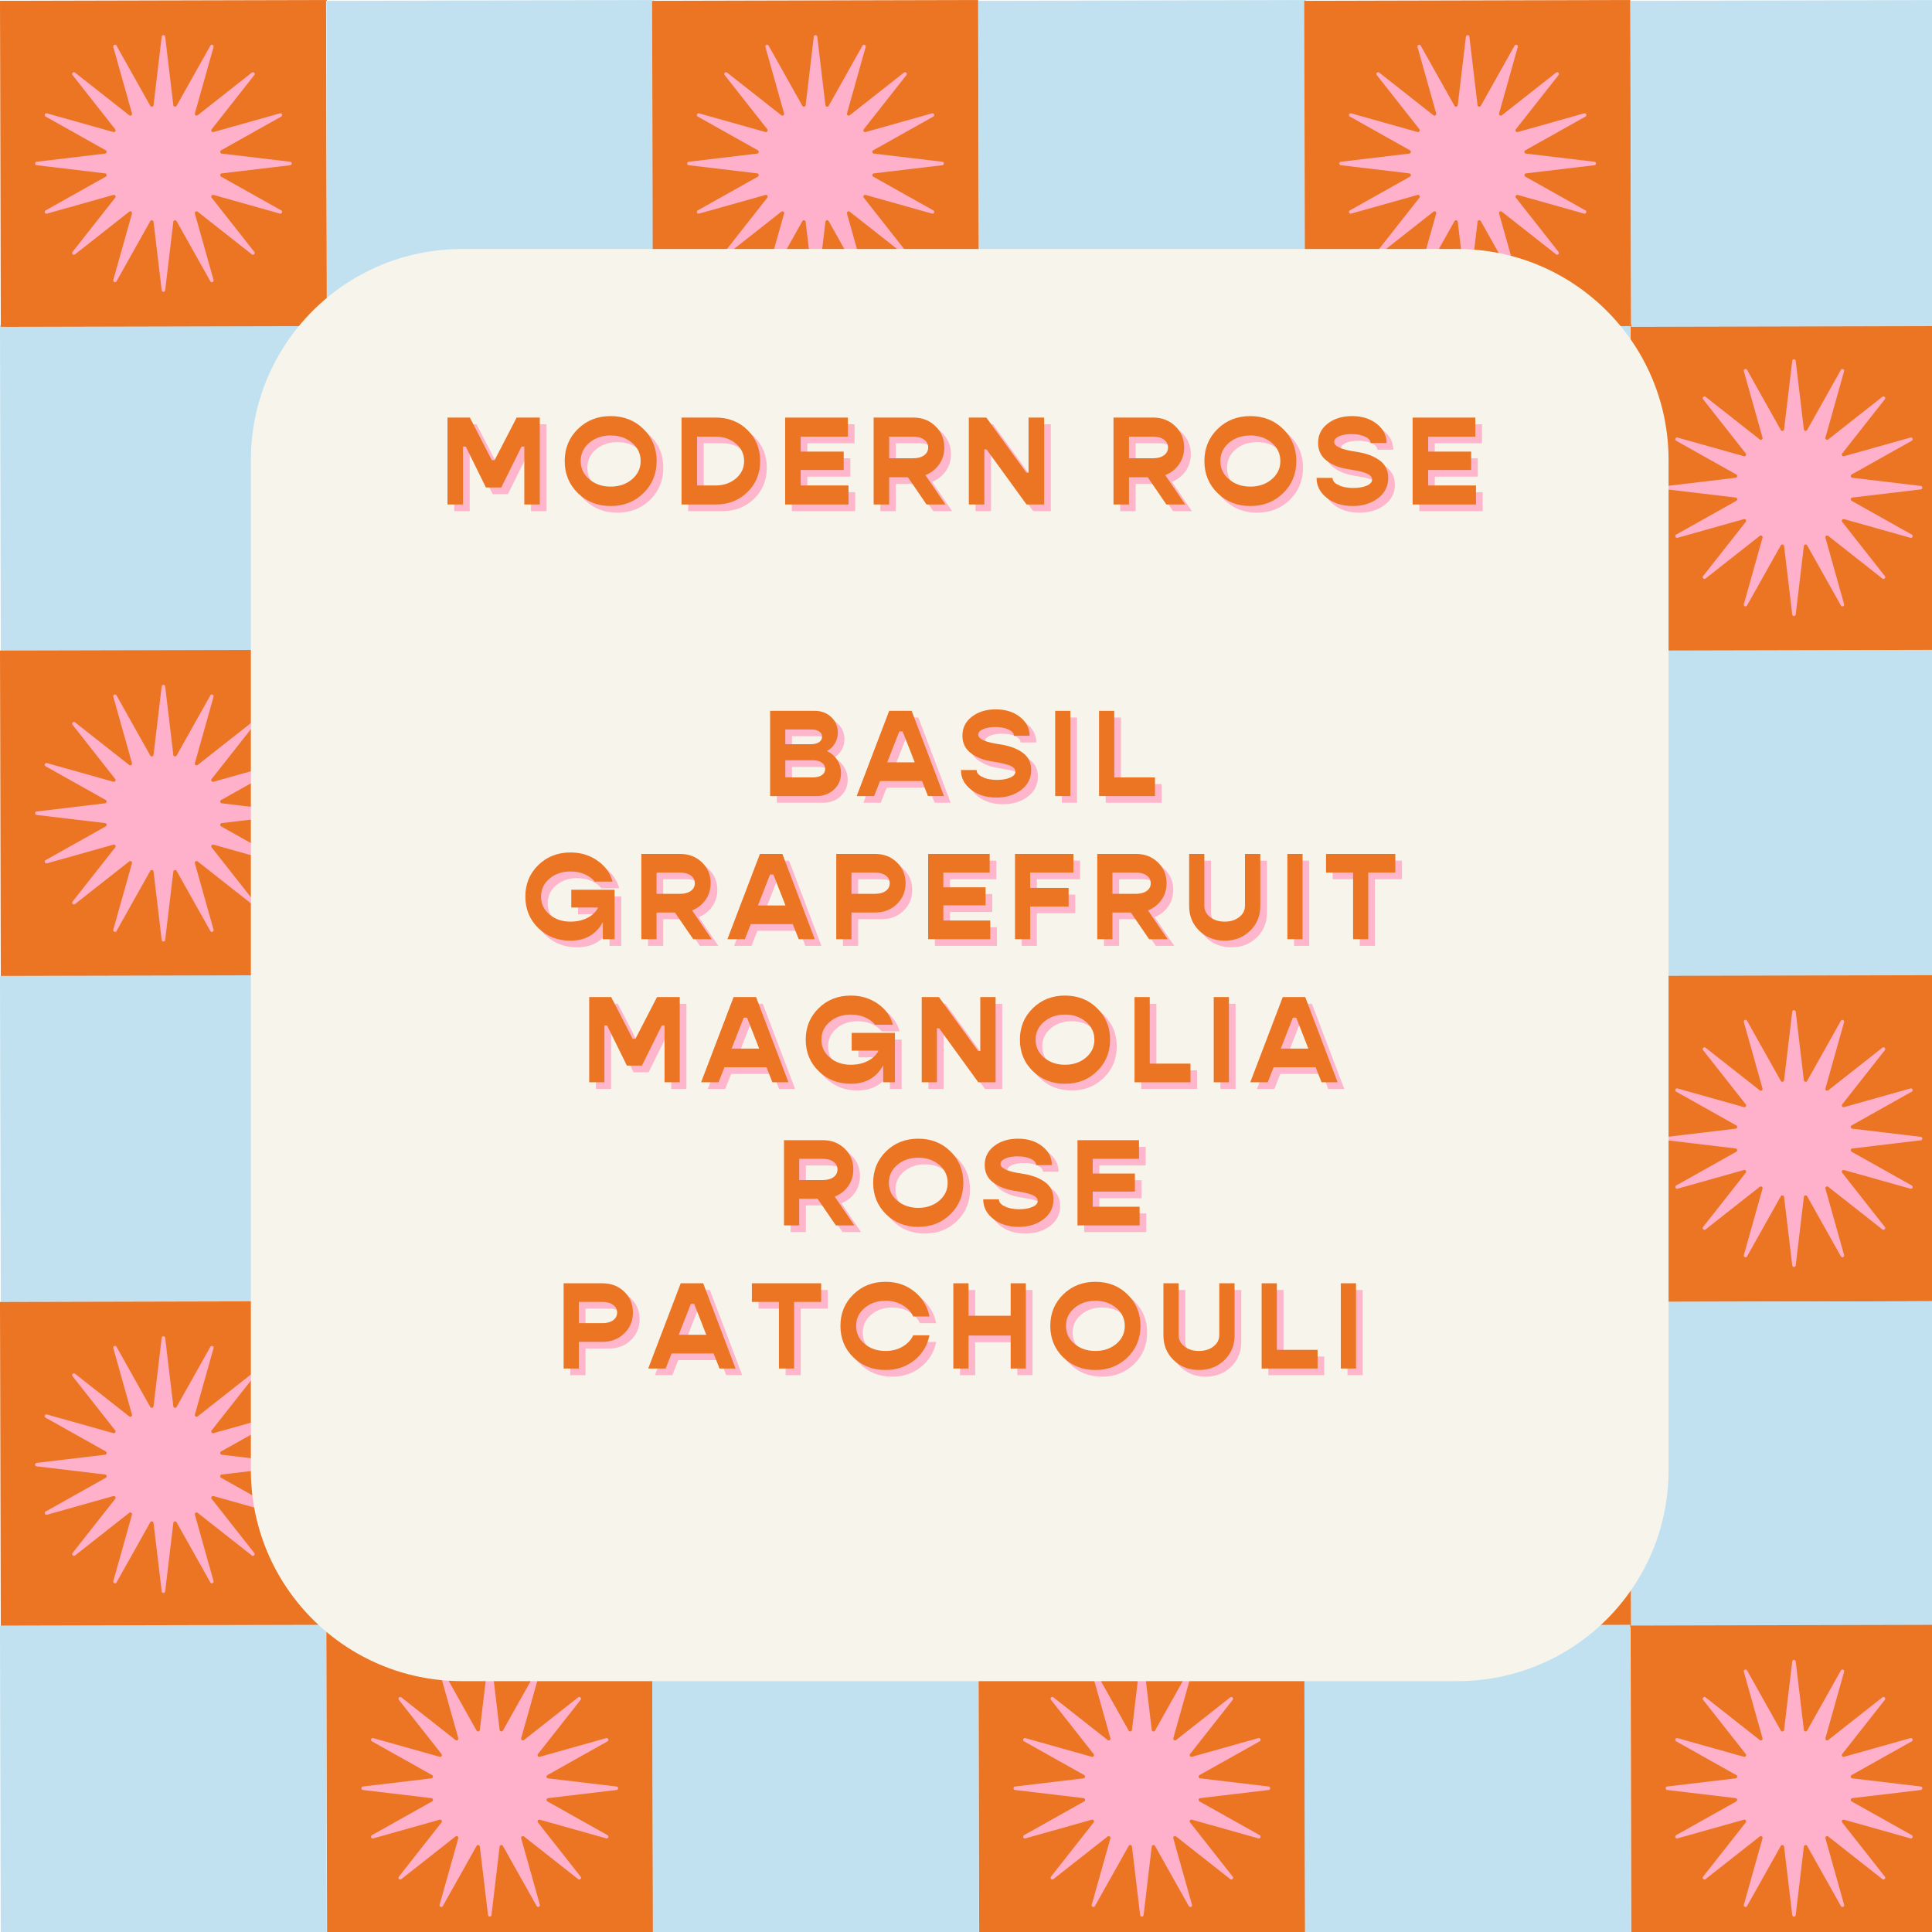<svg version="1.0" preserveAspectRatio="xMidYMid meet" height="1080" viewBox="0 0 810 810" zoomAndPan="magnify" width="1080" xmlns:xlink="http://www.w3.org/1999/xlink" xmlns="http://www.w3.org/2000/svg"><defs><g></g><clipPath id="59f41084d5"><path clip-rule="nonzero" d="M 105.18 104.402 L 699.555 104.402 L 699.555 705 L 105.18 705 Z M 105.18 104.402"></path></clipPath><clipPath id="01e0e25757"><path clip-rule="nonzero" d="M 193.68 104.402 L 611.055 104.402 C 659.934 104.402 699.555 144.023 699.555 192.902 L 699.555 616.32 C 699.555 665.199 659.934 704.82 611.055 704.82 L 193.68 704.82 C 144.801 704.82 105.18 665.199 105.18 616.32 L 105.18 192.902 C 105.18 144.023 144.801 104.402 193.68 104.402 Z M 193.68 104.402"></path></clipPath></defs><rect fill-opacity="1" height="972" y="-81" fill="#ffffff" width="972" x="-81"></rect><rect fill-opacity="1" height="972" y="-81" fill="#ffffff" width="972" x="-81"></rect><path fill-rule="nonzero" fill-opacity="1" d="M -0.004 136.262 L 136.695 135.926 L 137.031 272.629 L 0.328 272.965 Z M -0.004 136.262" fill="#c1e1f1"></path><path fill-rule="nonzero" fill-opacity="1" d="M 136.809 136.266 L 273.508 135.93 L 273.844 272.633 L 137.141 272.965 Z M 136.809 136.266" fill="#eb7523"></path><path fill-rule="nonzero" fill-opacity="1" d="M 273.398 136.27 L 410.102 135.934 L 410.434 272.637 L 273.73 272.969 Z M 273.398 136.27" fill="#c1e1f1"></path><path fill-rule="nonzero" fill-opacity="1" d="M 410.219 136.266 L 546.918 135.93 L 547.254 272.633 L 410.551 272.965 Z M 410.219 136.266" fill="#eb7523"></path><path fill-rule="nonzero" fill-opacity="1" d="M 546.809 136.27 L 683.512 135.934 L 683.844 272.637 L 547.141 272.969 Z M 546.809 136.27" fill="#c1e1f1"></path><path fill-rule="nonzero" fill-opacity="1" d="M 683.621 136.27 L 820.32 135.938 L 820.656 272.637 L 683.953 272.973 Z M 683.621 136.27" fill="#eb7523"></path><path fill-rule="nonzero" fill-opacity="1" d="M 0 272.75 L 136.699 272.414 L 137.035 409.117 L 0.332 409.449 Z M 0 272.75" fill="#eb7523"></path><path fill-rule="nonzero" fill-opacity="1" d="M 136.809 272.746 L 273.512 272.41 L 273.844 409.113 L 137.145 409.449 Z M 136.809 272.746" fill="#c1e1f1"></path><path fill-rule="nonzero" fill-opacity="1" d="M 273.402 272.75 L 410.102 272.414 L 410.438 409.117 L 273.734 409.449 Z M 273.402 272.75" fill="#eb7523"></path><path fill-rule="nonzero" fill-opacity="1" d="M 410.215 272.746 L 546.914 272.41 L 547.25 409.113 L 410.547 409.445 Z M 410.215 272.746" fill="#c1e1f1"></path><path fill-rule="nonzero" fill-opacity="1" d="M 546.805 272.75 L 683.508 272.414 L 683.84 409.117 L 547.137 409.449 Z M 546.805 272.75" fill="#eb7523"></path><path fill-rule="nonzero" fill-opacity="1" d="M 683.617 272.754 L 820.316 272.418 L 820.652 409.121 L 683.949 409.453 Z M 683.617 272.754" fill="#c1e1f1"></path><path fill-rule="nonzero" fill-opacity="1" d="M -0.004 409.16 L 136.695 408.828 L 137.031 545.531 L 0.328 545.863 Z M -0.004 409.16" fill="#c1e1f1"></path><path fill-rule="nonzero" fill-opacity="1" d="M 136.805 409.156 L 273.508 408.824 L 273.84 545.527 L 137.141 545.859 Z M 136.805 409.156" fill="#eb7523"></path><path fill-rule="nonzero" fill-opacity="1" d="M 273.398 409.16 L 410.098 408.828 L 410.434 545.527 L 273.73 545.863 Z M 273.398 409.16" fill="#c1e1f1"></path><path fill-rule="nonzero" fill-opacity="1" d="M 410.207 409.156 L 546.91 408.824 L 547.246 545.527 L 410.543 545.859 Z M 410.207 409.156" fill="#eb7523"></path><path fill-rule="nonzero" fill-opacity="1" d="M 546.809 409.16 L 683.508 408.828 L 683.844 545.527 L 547.141 545.863 Z M 546.809 409.16" fill="#c1e1f1"></path><path fill-rule="nonzero" fill-opacity="1" d="M 683.617 409.164 L 820.32 408.832 L 820.656 545.531 L 683.953 545.867 Z M 683.617 409.164" fill="#eb7523"></path><path fill-rule="nonzero" fill-opacity="1" d="M -0.004 545.852 L 136.699 545.516 L 137.035 682.219 L 0.332 682.551 Z M -0.004 545.852" fill="#eb7523"></path><path fill-rule="nonzero" fill-opacity="1" d="M 136.809 545.848 L 273.512 545.512 L 273.844 682.215 L 137.145 682.547 Z M 136.809 545.848" fill="#c1e1f1"></path><path fill-rule="nonzero" fill-opacity="1" d="M 273.402 545.848 L 410.102 545.516 L 410.438 682.219 L 273.734 682.551 Z M 273.402 545.848" fill="#eb7523"></path><path fill-rule="nonzero" fill-opacity="1" d="M 410.211 545.844 L 546.914 545.512 L 547.25 682.215 L 410.547 682.547 Z M 410.211 545.844" fill="#c1e1f1"></path><path fill-rule="nonzero" fill-opacity="1" d="M 546.805 545.848 L 683.504 545.516 L 683.84 682.215 L 547.137 682.551 Z M 546.805 545.848" fill="#eb7523"></path><path fill-rule="nonzero" fill-opacity="1" d="M 683.617 545.852 L 820.316 545.52 L 820.652 682.219 L 683.949 682.555 Z M 683.617 545.852" fill="#c1e1f1"></path><path fill-rule="nonzero" fill-opacity="1" d="M -0.008 681.531 L 136.695 681.199 L 137.027 817.898 L 0.324 818.234 Z M -0.008 681.531" fill="#c1e1f1"></path><path fill-rule="nonzero" fill-opacity="1" d="M 136.809 681.527 L 273.512 681.195 L 273.848 817.895 L 137.145 818.23 Z M 136.809 681.527" fill="#eb7523"></path><path fill-rule="nonzero" fill-opacity="1" d="M 273.402 681.531 L 410.102 681.199 L 410.438 817.898 L 273.734 818.234 Z M 273.402 681.531" fill="#c1e1f1"></path><path fill-rule="nonzero" fill-opacity="1" d="M 410.215 681.535 L 546.914 681.199 L 547.25 817.902 L 410.547 818.238 Z M 410.215 681.535" fill="#eb7523"></path><path fill-rule="nonzero" fill-opacity="1" d="M 546.805 681.531 L 683.508 681.199 L 683.84 817.898 L 547.141 818.234 Z M 546.805 681.531" fill="#c1e1f1"></path><path fill-rule="nonzero" fill-opacity="1" d="M 683.617 681.535 L 820.316 681.199 L 820.652 817.902 L 683.949 818.238 Z M 683.617 681.535" fill="#eb7523"></path><path fill-rule="nonzero" fill-opacity="1" d="M 0 0.336 L 136.703 0.004 L 137.035 136.707 L 0.336 137.039 Z M 0 0.336" fill="#eb7523"></path><path fill-rule="nonzero" fill-opacity="1" d="M 136.812 0.34 L 273.512 0.008 L 273.848 136.707 L 137.145 137.043 Z M 136.812 0.34" fill="#c1e1f1"></path><path fill-rule="nonzero" fill-opacity="1" d="M 273.402 0.344 L 410.105 0.012 L 410.438 136.711 L 273.738 137.047 Z M 273.402 0.344" fill="#eb7523"></path><path fill-rule="nonzero" fill-opacity="1" d="M 410.215 0.34 L 546.918 0.008 L 547.25 136.707 L 410.551 137.043 Z M 410.215 0.34" fill="#c1e1f1"></path><path fill-rule="nonzero" fill-opacity="1" d="M 546.805 0.344 L 683.508 0.012 L 683.844 136.711 L 547.141 137.047 Z M 546.805 0.344" fill="#eb7523"></path><path fill-rule="nonzero" fill-opacity="1" d="M 683.617 0.34 L 820.32 0.008 L 820.652 136.707 L 683.953 137.043 Z M 683.617 0.34" fill="#c1e1f1"></path><path fill-rule="nonzero" fill-opacity="1" d="M 69.25 15.375 L 72.672 44.09 C 72.754 44.789 73.691 44.977 74.039 44.363 L 88.188 19.145 C 88.613 18.391 89.773 18.871 89.539 19.703 L 81.711 47.543 C 81.516 48.227 82.309 48.754 82.867 48.32 L 105.59 30.438 C 106.273 29.898 107.16 30.789 106.625 31.469 L 88.738 54.195 C 88.297 54.75 88.828 55.543 89.516 55.352 L 117.355 47.523 C 118.191 47.289 118.672 48.445 117.914 48.871 L 92.699 63.02 C 92.078 63.363 92.262 64.309 92.973 64.391 L 121.688 67.812 C 122.547 67.914 122.547 69.168 121.688 69.27 L 92.973 72.691 C 92.27 72.773 92.086 73.711 92.699 74.062 L 117.914 88.211 C 118.672 88.637 118.191 89.793 117.355 89.559 L 89.516 81.73 C 88.836 81.539 88.305 82.332 88.738 82.887 L 106.625 105.613 C 107.16 106.293 106.273 107.184 105.59 106.645 L 82.867 88.762 C 82.309 88.32 81.516 88.852 81.711 89.539 L 89.539 117.379 C 89.773 118.211 88.613 118.695 88.188 117.938 L 74.039 92.719 C 73.695 92.098 72.754 92.285 72.672 92.996 L 69.25 121.707 C 69.145 122.57 67.895 122.57 67.789 121.707 L 64.367 92.996 C 64.285 92.293 63.348 92.105 63 92.719 L 48.852 117.938 C 48.426 118.695 47.27 118.211 47.5 117.379 L 55.328 89.539 C 55.523 88.855 54.73 88.328 54.172 88.762 L 31.449 106.645 C 30.766 107.184 29.879 106.293 30.414 105.613 L 48.301 82.887 C 48.742 82.332 48.211 81.539 47.523 81.73 L 19.684 89.559 C 18.848 89.793 18.367 88.637 19.125 88.211 L 44.344 74.062 C 44.961 73.719 44.777 72.773 44.066 72.691 L 15.352 69.27 C 14.492 69.168 14.492 67.914 15.352 67.812 L 44.066 64.391 C 44.77 64.309 44.953 63.371 44.344 63.02 L 19.125 48.871 C 18.367 48.445 18.848 47.289 19.684 47.523 L 47.523 55.352 C 48.203 55.543 48.734 54.75 48.301 54.195 L 30.414 31.469 C 29.879 30.789 30.766 29.898 31.449 30.438 L 54.172 48.32 C 54.73 48.762 55.523 48.234 55.328 47.543 L 47.5 19.703 C 47.27 18.871 48.426 18.391 48.852 19.145 L 63 44.363 C 63.344 44.984 64.285 44.797 64.367 44.09 L 67.789 15.375 C 67.895 14.512 69.145 14.512 69.25 15.375 Z M 69.25 15.375" fill="#ffb0ca"></path><path fill-rule="nonzero" fill-opacity="1" d="M 342.645 15.375 L 346.066 44.09 C 346.152 44.789 347.086 44.977 347.438 44.363 L 361.586 19.145 C 362.012 18.391 363.168 18.871 362.934 19.703 L 355.105 47.543 C 354.914 48.227 355.707 48.754 356.262 48.32 L 378.988 30.438 C 379.672 29.898 380.559 30.789 380.02 31.469 L 362.137 54.195 C 361.695 54.75 362.227 55.543 362.914 55.352 L 390.754 47.523 C 391.586 47.289 392.07 48.445 391.312 48.871 L 366.094 63.02 C 365.477 63.363 365.66 64.309 366.371 64.391 L 395.086 67.812 C 395.945 67.914 395.945 69.168 395.086 69.27 L 366.371 72.691 C 365.668 72.773 365.48 73.711 366.094 74.062 L 391.312 88.211 C 392.07 88.637 391.586 89.793 390.754 89.559 L 362.914 81.73 C 362.23 81.539 361.703 82.332 362.137 82.887 L 380.02 105.613 C 380.559 106.293 379.672 107.184 378.988 106.645 L 356.262 88.762 C 355.707 88.32 354.914 88.852 355.105 89.539 L 362.934 117.379 C 363.168 118.211 362.012 118.695 361.586 117.938 L 347.438 92.719 C 347.094 92.098 346.152 92.285 346.066 92.996 L 342.645 121.707 C 342.543 122.57 341.289 122.57 341.188 121.707 L 337.766 92.996 C 337.684 92.293 336.746 92.105 336.395 92.719 L 322.25 117.938 C 321.82 118.695 320.664 118.211 320.898 117.379 L 328.727 89.539 C 328.918 88.855 328.129 88.328 327.57 88.762 L 304.844 106.645 C 304.164 107.184 303.273 106.293 303.812 105.613 L 321.699 82.887 C 322.137 82.332 321.609 81.539 320.918 81.73 L 293.078 89.559 C 292.246 89.793 291.766 88.637 292.523 88.211 L 317.738 74.062 C 318.359 73.719 318.172 72.773 317.465 72.691 L 288.75 69.27 C 287.887 69.168 287.887 67.914 288.75 67.812 L 317.465 64.391 C 318.164 64.309 318.352 63.371 317.738 63.02 L 292.523 48.871 C 291.766 48.445 292.246 47.289 293.078 47.523 L 320.918 55.352 C 321.602 55.543 322.133 54.75 321.699 54.195 L 303.812 31.469 C 303.273 30.789 304.164 29.898 304.844 30.438 L 327.57 48.32 C 328.129 48.762 328.918 48.234 328.727 47.543 L 320.898 19.703 C 320.664 18.871 321.82 18.391 322.25 19.145 L 336.395 44.363 C 336.738 44.984 337.684 44.797 337.766 44.09 L 341.188 15.375 C 341.289 14.512 342.543 14.512 342.645 15.375 Z M 342.645 15.375" fill="#ffb0ca"></path><path fill-rule="nonzero" fill-opacity="1" d="M 616.051 15.375 L 619.473 44.09 C 619.555 44.789 620.492 44.977 620.84 44.363 L 634.988 19.145 C 635.414 18.391 636.574 18.871 636.34 19.703 L 628.512 47.543 C 628.316 48.227 629.109 48.754 629.668 48.32 L 652.395 30.438 C 653.074 29.898 653.961 30.789 653.426 31.469 L 635.539 54.195 C 635.098 54.75 635.629 55.543 636.316 55.352 L 664.156 47.523 C 664.992 47.289 665.473 48.445 664.715 48.871 L 639.5 63.02 C 638.879 63.363 639.066 64.309 639.773 64.391 L 668.488 67.812 C 669.348 67.914 669.348 69.168 668.488 69.27 L 639.773 72.691 C 639.07 72.773 638.887 73.711 639.5 74.062 L 664.715 88.211 C 665.473 88.637 664.992 89.793 664.156 89.559 L 636.316 81.73 C 635.637 81.539 635.105 82.332 635.539 82.887 L 653.426 105.613 C 653.961 106.293 653.074 107.184 652.395 106.645 L 629.668 88.762 C 629.109 88.32 628.316 88.852 628.512 89.539 L 636.34 117.379 C 636.574 118.211 635.414 118.695 634.988 117.938 L 620.84 92.719 C 620.496 92.098 619.555 92.285 619.473 92.996 L 616.051 121.707 C 615.945 122.57 614.695 122.57 614.59 121.707 L 611.168 92.996 C 611.086 92.293 610.152 92.105 609.801 92.719 L 595.652 117.938 C 595.227 118.695 594.07 118.211 594.301 117.379 L 602.129 89.539 C 602.324 88.855 601.531 88.328 600.973 88.762 L 578.25 106.645 C 577.566 107.184 576.68 106.293 577.215 105.613 L 595.102 82.887 C 595.543 82.332 595.012 81.539 594.324 81.73 L 566.484 89.559 C 565.648 89.793 565.168 88.637 565.926 88.211 L 591.145 74.062 C 591.762 73.719 591.578 72.773 590.867 72.691 L 562.152 69.27 C 561.293 69.168 561.293 67.914 562.152 67.812 L 590.867 64.391 C 591.57 64.309 591.754 63.371 591.145 63.02 L 565.926 48.871 C 565.168 48.445 565.648 47.289 566.484 47.523 L 594.324 55.352 C 595.004 55.543 595.535 54.75 595.102 54.195 L 577.215 31.469 C 576.68 30.789 577.566 29.898 578.25 30.438 L 600.973 48.32 C 601.531 48.762 602.324 48.234 602.129 47.543 L 594.301 19.703 C 594.07 18.871 595.227 18.391 595.652 19.145 L 609.801 44.363 C 610.145 44.984 611.086 44.797 611.168 44.09 L 614.59 15.375 C 614.695 14.512 615.945 14.512 616.051 15.375 Z M 616.051 15.375" fill="#ffb0ca"></path><path fill-rule="nonzero" fill-opacity="1" d="M 206.055 151.289 L 209.477 180.004 C 209.559 180.707 210.496 180.895 210.848 180.281 L 224.992 155.062 C 225.422 154.305 226.578 154.789 226.344 155.621 L 218.516 183.461 C 218.324 184.145 219.113 184.672 219.672 184.238 L 242.398 166.355 C 243.078 165.816 243.965 166.703 243.43 167.387 L 225.543 190.113 C 225.102 190.668 225.633 191.461 226.32 191.27 L 254.164 183.441 C 254.996 183.207 255.477 184.363 254.719 184.789 L 229.504 198.938 C 228.883 199.281 229.07 200.223 229.777 200.309 L 258.492 203.73 C 259.352 203.832 259.352 205.086 258.492 205.188 L 229.777 208.609 C 229.074 208.691 228.891 209.629 229.504 209.98 L 254.719 224.125 C 255.477 224.555 254.996 225.711 254.164 225.477 L 226.32 217.648 C 225.641 217.457 225.109 218.246 225.543 218.805 L 243.43 241.531 C 243.965 242.211 243.078 243.102 242.398 242.562 L 219.672 224.676 C 219.113 224.238 218.324 224.766 218.516 225.457 L 226.344 253.297 C 226.578 254.129 225.422 254.609 224.992 253.852 L 210.848 228.637 C 210.5 228.016 209.559 228.203 209.477 228.91 L 206.055 257.625 C 205.953 258.488 204.699 258.488 204.594 257.625 L 201.172 228.91 C 201.09 228.211 200.156 228.023 199.805 228.637 L 185.656 253.852 C 185.23 254.609 184.074 254.129 184.309 253.297 L 192.133 225.457 C 192.328 224.773 191.535 224.242 190.977 224.676 L 168.254 242.562 C 167.57 243.102 166.684 242.211 167.219 241.531 L 185.105 218.805 C 185.547 218.246 185.016 217.457 184.328 217.648 L 156.488 225.477 C 155.656 225.711 155.172 224.555 155.93 224.125 L 181.148 209.98 C 181.766 209.637 181.582 208.691 180.871 208.609 L 152.156 205.188 C 151.297 205.086 151.297 203.832 152.156 203.73 L 180.871 200.309 C 181.574 200.223 181.762 199.289 181.148 198.938 L 155.93 184.789 C 155.172 184.363 155.656 183.207 156.488 183.441 L 184.328 191.27 C 185.008 191.461 185.539 190.668 185.105 190.113 L 167.219 167.387 C 166.684 166.703 167.57 165.816 168.254 166.355 L 190.977 184.238 C 191.535 184.68 192.328 184.148 192.133 183.461 L 184.309 155.621 C 184.074 154.789 185.23 154.305 185.656 155.062 L 199.805 180.281 C 200.148 180.898 201.09 180.715 201.172 180.004 L 204.594 151.289 C 204.699 150.43 205.953 150.43 206.055 151.289 Z M 206.055 151.289" fill="#ffb0ca"></path><path fill-rule="nonzero" fill-opacity="1" d="M 479.457 151.289 L 482.879 180.004 C 482.961 180.707 483.898 180.895 484.25 180.281 L 498.398 155.062 C 498.824 154.305 499.98 154.789 499.746 155.621 L 491.918 183.461 C 491.727 184.145 492.52 184.672 493.074 184.238 L 515.801 166.355 C 516.48 165.816 517.371 166.703 516.832 167.387 L 498.949 190.113 C 498.508 190.668 499.039 191.461 499.727 191.27 L 527.566 183.441 C 528.398 183.207 528.883 184.363 528.125 184.789 L 502.906 198.938 C 502.285 199.281 502.473 200.223 503.184 200.309 L 531.895 203.73 C 532.758 203.832 532.758 205.086 531.895 205.188 L 503.184 208.609 C 502.48 208.691 502.293 209.629 502.906 209.98 L 528.125 224.125 C 528.883 224.555 528.398 225.711 527.566 225.477 L 499.727 217.648 C 499.043 217.457 498.516 218.246 498.949 218.805 L 516.832 241.531 C 517.371 242.211 516.48 243.102 515.801 242.562 L 493.074 224.676 C 492.52 224.238 491.727 224.766 491.918 225.457 L 499.746 253.297 C 499.98 254.129 498.824 254.609 498.398 253.852 L 484.25 228.637 C 483.906 228.016 482.961 228.203 482.879 228.91 L 479.457 257.625 C 479.355 258.488 478.102 258.488 478 257.625 L 474.578 228.91 C 474.496 228.211 473.559 228.023 473.207 228.637 L 459.059 253.852 C 458.633 254.609 457.477 254.129 457.711 253.297 L 465.539 225.457 C 465.73 224.773 464.941 224.242 464.383 224.676 L 441.656 242.562 C 440.977 243.102 440.086 242.211 440.625 241.531 L 458.508 218.805 C 458.949 218.246 458.422 217.457 457.73 217.648 L 429.891 225.477 C 429.059 225.711 428.578 224.555 429.332 224.125 L 454.551 209.98 C 455.172 209.637 454.984 208.691 454.277 208.609 L 425.562 205.188 C 424.699 205.086 424.699 203.832 425.562 203.73 L 454.277 200.309 C 454.977 200.223 455.164 199.289 454.551 198.938 L 429.332 184.789 C 428.578 184.363 429.059 183.207 429.891 183.441 L 457.73 191.27 C 458.414 191.461 458.941 190.668 458.508 190.113 L 440.625 167.387 C 440.086 166.703 440.977 165.816 441.656 166.355 L 464.383 184.238 C 464.941 184.68 465.73 184.148 465.539 183.461 L 457.711 155.621 C 457.477 154.789 458.633 154.305 459.059 155.062 L 473.207 180.281 C 473.551 180.898 474.496 180.715 474.578 180.004 L 478 151.289 C 478.102 150.43 479.355 150.43 479.457 151.289 Z M 479.457 151.289" fill="#ffb0ca"></path><path fill-rule="nonzero" fill-opacity="1" d="M 752.863 151.289 L 756.285 180.004 C 756.367 180.707 757.301 180.895 757.652 180.281 L 771.801 155.062 C 772.227 154.305 773.383 154.789 773.152 155.621 L 765.324 183.461 C 765.129 184.145 765.922 184.672 766.48 184.238 L 789.203 166.355 C 789.887 165.816 790.773 166.703 790.238 167.387 L 772.352 190.113 C 771.91 190.668 772.441 191.461 773.129 191.27 L 800.969 183.441 C 801.805 183.207 802.285 184.363 801.527 184.789 L 776.309 198.938 C 775.691 199.281 775.875 200.223 776.586 200.309 L 805.301 203.73 C 806.16 203.832 806.16 205.086 805.301 205.188 L 776.586 208.609 C 775.883 208.691 775.699 209.629 776.309 209.98 L 801.527 224.125 C 802.285 224.555 801.805 225.711 800.969 225.477 L 773.129 217.648 C 772.449 217.457 771.918 218.246 772.352 218.805 L 790.238 241.531 C 790.773 242.211 789.887 243.102 789.203 242.562 L 766.48 224.676 C 765.922 224.238 765.129 224.766 765.324 225.457 L 773.152 253.297 C 773.383 254.129 772.227 254.609 771.801 253.852 L 757.652 228.637 C 757.309 228.016 756.367 228.203 756.285 228.91 L 752.863 257.625 C 752.758 258.488 751.508 258.488 751.402 257.625 L 747.98 228.91 C 747.898 228.211 746.961 228.023 746.613 228.637 L 732.465 253.852 C 732.039 254.609 730.879 254.129 731.113 253.297 L 738.941 225.457 C 739.137 224.773 738.344 224.242 737.785 224.676 L 715.059 242.562 C 714.379 243.102 713.492 242.211 714.027 241.531 L 731.914 218.805 C 732.355 218.246 731.824 217.457 731.137 217.648 L 703.297 225.477 C 702.461 225.711 701.98 224.555 702.738 224.125 L 727.953 209.98 C 728.574 209.637 728.387 208.691 727.68 208.609 L 698.965 205.188 C 698.105 205.086 698.105 203.832 698.965 203.73 L 727.68 200.309 C 728.383 200.223 728.566 199.289 727.953 198.938 L 702.738 184.789 C 701.98 184.363 702.461 183.207 703.297 183.441 L 731.137 191.27 C 731.816 191.461 732.348 190.668 731.914 190.113 L 714.027 167.387 C 713.492 166.703 714.379 165.816 715.059 166.355 L 737.785 184.238 C 738.344 184.68 739.137 184.148 738.941 183.461 L 731.113 155.621 C 730.879 154.789 732.039 154.305 732.465 155.062 L 746.613 180.281 C 746.957 180.898 747.898 180.715 747.98 180.004 L 751.402 151.289 C 751.508 150.43 752.758 150.43 752.863 151.289 Z M 752.863 151.289" fill="#ffb0ca"></path><path fill-rule="nonzero" fill-opacity="1" d="M 69.25 287.773 L 72.672 316.488 C 72.754 317.188 73.691 317.375 74.039 316.762 L 88.188 291.547 C 88.613 290.789 89.773 291.27 89.539 292.102 L 81.711 319.941 C 81.516 320.625 82.309 321.156 82.867 320.723 L 105.59 302.836 C 106.273 302.297 107.16 303.188 106.625 303.867 L 88.738 326.594 C 88.297 327.152 88.828 327.941 89.516 327.75 L 117.355 319.922 C 118.191 319.688 118.672 320.844 117.914 321.273 L 92.699 335.418 C 92.078 335.762 92.262 336.707 92.973 336.789 L 121.688 340.211 C 122.547 340.312 122.547 341.566 121.688 341.668 L 92.973 345.09 C 92.27 345.172 92.086 346.109 92.699 346.461 L 117.914 360.609 C 118.672 361.035 118.191 362.191 117.355 361.957 L 89.516 354.129 C 88.836 353.938 88.305 354.73 88.738 355.285 L 106.625 378.012 C 107.16 378.695 106.273 379.582 105.59 379.043 L 82.867 361.16 C 82.309 360.719 81.516 361.25 81.711 361.938 L 89.539 389.777 C 89.773 390.609 88.613 391.094 88.188 390.336 L 74.039 365.117 C 73.695 364.5 72.754 364.684 72.672 365.395 L 69.25 394.109 C 69.145 394.969 67.895 394.969 67.789 394.109 L 64.367 365.395 C 64.285 364.691 63.348 364.504 63 365.117 L 48.852 390.336 C 48.426 391.094 47.27 390.609 47.5 389.777 L 55.328 361.938 C 55.523 361.254 54.73 360.727 54.172 361.16 L 31.449 379.043 C 30.766 379.582 29.879 378.695 30.414 378.012 L 48.301 355.285 C 48.742 354.73 48.211 353.938 47.523 354.129 L 19.684 361.957 C 18.848 362.191 18.367 361.035 19.125 360.609 L 44.344 346.461 C 44.961 346.117 44.777 345.172 44.066 345.09 L 15.352 341.668 C 14.492 341.566 14.492 340.312 15.352 340.211 L 44.066 336.789 C 44.77 336.707 44.953 335.77 44.344 335.418 L 19.125 321.273 C 18.367 320.844 18.848 319.688 19.684 319.922 L 47.523 327.75 C 48.203 327.941 48.734 327.152 48.301 326.594 L 30.414 303.867 C 29.879 303.188 30.766 302.297 31.449 302.836 L 54.172 320.723 C 54.73 321.16 55.523 320.633 55.328 319.941 L 47.5 292.102 C 47.27 291.27 48.426 290.789 48.852 291.547 L 63 316.762 C 63.344 317.383 64.285 317.195 64.367 316.488 L 67.789 287.773 C 67.895 286.91 69.145 286.91 69.25 287.773 Z M 69.25 287.773" fill="#ffb0ca"></path><path fill-rule="nonzero" fill-opacity="1" d="M 342.645 287.773 L 346.066 316.488 C 346.152 317.188 347.086 317.375 347.438 316.762 L 361.586 291.547 C 362.012 290.789 363.168 291.27 362.934 292.102 L 355.105 319.941 C 354.914 320.625 355.707 321.156 356.262 320.723 L 378.988 302.836 C 379.672 302.297 380.559 303.188 380.02 303.867 L 362.137 326.594 C 361.695 327.152 362.227 327.941 362.914 327.75 L 390.754 319.922 C 391.586 319.688 392.07 320.844 391.312 321.273 L 366.094 335.418 C 365.477 335.762 365.66 336.707 366.371 336.789 L 395.086 340.211 C 395.945 340.312 395.945 341.566 395.086 341.668 L 366.371 345.09 C 365.668 345.172 365.48 346.109 366.094 346.461 L 391.312 360.609 C 392.07 361.035 391.586 362.191 390.754 361.957 L 362.914 354.129 C 362.23 353.938 361.703 354.73 362.137 355.285 L 380.02 378.012 C 380.559 378.695 379.672 379.582 378.988 379.043 L 356.262 361.16 C 355.707 360.719 354.914 361.25 355.105 361.938 L 362.934 389.777 C 363.168 390.609 362.012 391.094 361.586 390.336 L 347.438 365.117 C 347.094 364.5 346.152 364.684 346.066 365.395 L 342.645 394.109 C 342.543 394.969 341.289 394.969 341.188 394.109 L 337.766 365.395 C 337.684 364.691 336.746 364.504 336.395 365.117 L 322.25 390.336 C 321.82 391.094 320.664 390.609 320.898 389.777 L 328.727 361.938 C 328.918 361.254 328.129 360.727 327.57 361.16 L 304.844 379.043 C 304.164 379.582 303.273 378.695 303.812 378.012 L 321.699 355.285 C 322.137 354.73 321.609 353.938 320.918 354.129 L 293.078 361.957 C 292.246 362.191 291.766 361.035 292.523 360.609 L 317.738 346.461 C 318.359 346.117 318.172 345.172 317.465 345.09 L 288.75 341.668 C 287.887 341.566 287.887 340.312 288.75 340.211 L 317.465 336.789 C 318.164 336.707 318.352 335.77 317.738 335.418 L 292.523 321.273 C 291.766 320.844 292.246 319.688 293.078 319.922 L 320.918 327.75 C 321.602 327.941 322.133 327.152 321.699 326.594 L 303.812 303.867 C 303.273 303.188 304.164 302.297 304.844 302.836 L 327.57 320.723 C 328.129 321.16 328.918 320.633 328.727 319.941 L 320.898 292.102 C 320.664 291.27 321.82 290.789 322.25 291.547 L 336.395 316.762 C 336.738 317.383 337.684 317.195 337.766 316.488 L 341.188 287.773 C 341.289 286.91 342.543 286.91 342.645 287.773 Z M 342.645 287.773" fill="#ffb0ca"></path><path fill-rule="nonzero" fill-opacity="1" d="M 616.051 287.773 L 619.473 316.488 C 619.555 317.188 620.492 317.375 620.84 316.762 L 634.988 291.547 C 635.414 290.789 636.574 291.27 636.34 292.102 L 628.512 319.941 C 628.316 320.625 629.109 321.156 629.668 320.723 L 652.395 302.836 C 653.074 302.297 653.961 303.188 653.426 303.867 L 635.539 326.594 C 635.098 327.152 635.629 327.941 636.316 327.75 L 664.156 319.922 C 664.992 319.688 665.473 320.844 664.715 321.273 L 639.5 335.418 C 638.879 335.762 639.066 336.707 639.773 336.789 L 668.488 340.211 C 669.348 340.312 669.348 341.566 668.488 341.668 L 639.773 345.09 C 639.07 345.172 638.887 346.109 639.5 346.461 L 664.715 360.609 C 665.473 361.035 664.992 362.191 664.156 361.957 L 636.316 354.129 C 635.637 353.938 635.105 354.73 635.539 355.285 L 653.426 378.012 C 653.961 378.695 653.074 379.582 652.395 379.043 L 629.668 361.16 C 629.109 360.719 628.316 361.25 628.512 361.938 L 636.34 389.777 C 636.574 390.609 635.414 391.094 634.988 390.336 L 620.84 365.117 C 620.496 364.5 619.555 364.684 619.473 365.395 L 616.051 394.109 C 615.945 394.969 614.695 394.969 614.59 394.109 L 611.168 365.395 C 611.086 364.691 610.152 364.504 609.801 365.117 L 595.652 390.336 C 595.227 391.094 594.07 390.609 594.301 389.777 L 602.129 361.938 C 602.324 361.254 601.531 360.727 600.973 361.16 L 578.25 379.043 C 577.566 379.582 576.68 378.695 577.215 378.012 L 595.102 355.285 C 595.543 354.73 595.012 353.938 594.324 354.129 L 566.484 361.957 C 565.648 362.191 565.168 361.035 565.926 360.609 L 591.145 346.461 C 591.762 346.117 591.578 345.172 590.867 345.09 L 562.152 341.668 C 561.293 341.566 561.293 340.312 562.152 340.211 L 590.867 336.789 C 591.57 336.707 591.754 335.77 591.145 335.418 L 565.926 321.273 C 565.168 320.844 565.648 319.688 566.484 319.922 L 594.324 327.75 C 595.004 327.941 595.535 327.152 595.102 326.594 L 577.215 303.867 C 576.68 303.188 577.566 302.297 578.25 302.836 L 600.973 320.723 C 601.531 321.16 602.324 320.633 602.129 319.941 L 594.301 292.102 C 594.07 291.27 595.227 290.789 595.652 291.547 L 609.801 316.762 C 610.145 317.383 611.086 317.195 611.168 316.488 L 614.59 287.773 C 614.695 286.91 615.945 286.91 616.051 287.773 Z M 616.051 287.773" fill="#ffb0ca"></path><path fill-rule="nonzero" fill-opacity="1" d="M 69.25 560.879 L 72.672 589.594 C 72.754 590.297 73.691 590.484 74.039 589.871 L 88.188 564.652 C 88.613 563.895 89.773 564.379 89.539 565.211 L 81.711 593.051 C 81.516 593.73 82.309 594.262 82.867 593.828 L 105.59 575.941 C 106.273 575.406 107.16 576.293 106.625 576.977 L 88.738 599.699 C 88.297 600.258 88.828 601.051 89.516 600.859 L 117.355 593.031 C 118.191 592.797 118.672 593.953 117.914 594.379 L 92.699 608.527 C 92.078 608.871 92.262 609.812 92.973 609.898 L 121.688 613.316 C 122.547 613.422 122.547 614.676 121.688 614.777 L 92.973 618.199 C 92.27 618.281 92.086 619.219 92.699 619.57 L 117.914 633.715 C 118.672 634.145 118.191 635.301 117.355 635.066 L 89.516 627.238 C 88.836 627.047 88.305 627.836 88.738 628.395 L 106.625 651.121 C 107.16 651.801 106.273 652.691 105.59 652.152 L 82.867 634.266 C 82.309 633.828 81.516 634.355 81.711 635.047 L 89.539 662.887 C 89.773 663.719 88.613 664.199 88.188 663.441 L 74.039 638.227 C 73.695 637.605 72.754 637.793 72.672 638.5 L 69.25 667.215 C 69.145 668.074 67.895 668.074 67.789 667.215 L 64.367 638.5 C 64.285 637.797 63.348 637.613 63 638.227 L 48.852 663.441 C 48.426 664.199 47.27 663.719 47.5 662.887 L 55.328 635.047 C 55.523 634.363 54.73 633.832 54.172 634.266 L 31.449 652.152 C 30.766 652.691 29.879 651.801 30.414 651.121 L 48.301 628.395 C 48.742 627.836 48.211 627.047 47.523 627.238 L 19.684 635.066 C 18.848 635.301 18.367 634.145 19.125 633.715 L 44.344 619.57 C 44.961 619.227 44.777 618.281 44.066 618.199 L 15.352 614.777 C 14.492 614.676 14.492 613.422 15.352 613.316 L 44.066 609.898 C 44.77 609.812 44.953 608.879 44.344 608.527 L 19.125 594.379 C 18.367 593.953 18.848 592.797 19.684 593.031 L 47.523 600.859 C 48.203 601.051 48.734 600.258 48.301 599.699 L 30.414 576.977 C 29.879 576.293 30.766 575.406 31.449 575.941 L 54.172 593.828 C 54.73 594.27 55.523 593.738 55.328 593.051 L 47.5 565.211 C 47.27 564.379 48.426 563.895 48.852 564.652 L 63 589.871 C 63.344 590.488 64.285 590.305 64.367 589.594 L 67.789 560.879 C 67.895 560.02 69.145 560.02 69.25 560.879 Z M 69.25 560.879" fill="#ffb0ca"></path><path fill-rule="nonzero" fill-opacity="1" d="M 342.645 560.879 L 346.066 589.594 C 346.152 590.297 347.086 590.484 347.438 589.871 L 361.586 564.652 C 362.012 563.895 363.168 564.379 362.934 565.211 L 355.105 593.051 C 354.914 593.73 355.707 594.262 356.262 593.828 L 378.988 575.941 C 379.672 575.406 380.559 576.293 380.02 576.977 L 362.137 599.699 C 361.695 600.258 362.227 601.051 362.914 600.859 L 390.754 593.031 C 391.586 592.797 392.07 593.953 391.312 594.379 L 366.094 608.527 C 365.477 608.871 365.66 609.812 366.371 609.898 L 395.086 613.316 C 395.945 613.422 395.945 614.676 395.086 614.777 L 366.371 618.199 C 365.668 618.281 365.48 619.219 366.094 619.57 L 391.312 633.715 C 392.07 634.145 391.586 635.301 390.754 635.066 L 362.914 627.238 C 362.23 627.047 361.703 627.836 362.137 628.395 L 380.02 651.121 C 380.559 651.801 379.672 652.691 378.988 652.152 L 356.262 634.266 C 355.707 633.828 354.914 634.355 355.105 635.047 L 362.934 662.887 C 363.168 663.719 362.012 664.199 361.586 663.441 L 347.438 638.227 C 347.094 637.605 346.152 637.793 346.066 638.5 L 342.645 667.215 C 342.543 668.074 341.289 668.074 341.188 667.215 L 337.766 638.5 C 337.684 637.797 336.746 637.613 336.395 638.227 L 322.25 663.441 C 321.82 664.199 320.664 663.719 320.898 662.887 L 328.727 635.047 C 328.918 634.363 328.129 633.832 327.57 634.266 L 304.844 652.152 C 304.164 652.691 303.273 651.801 303.812 651.121 L 321.699 628.395 C 322.137 627.836 321.609 627.047 320.918 627.238 L 293.078 635.066 C 292.246 635.301 291.766 634.145 292.523 633.715 L 317.738 619.57 C 318.359 619.227 318.172 618.281 317.465 618.199 L 288.75 614.777 C 287.887 614.676 287.887 613.422 288.75 613.316 L 317.465 609.898 C 318.164 609.812 318.352 608.879 317.738 608.527 L 292.523 594.379 C 291.766 593.953 292.246 592.797 293.078 593.031 L 320.918 600.859 C 321.602 601.051 322.133 600.258 321.699 599.699 L 303.812 576.977 C 303.273 576.293 304.164 575.406 304.844 575.941 L 327.57 593.828 C 328.129 594.27 328.918 593.738 328.727 593.051 L 320.898 565.211 C 320.664 564.379 321.82 563.895 322.25 564.652 L 336.395 589.871 C 336.738 590.488 337.684 590.305 337.766 589.594 L 341.188 560.879 C 341.289 560.02 342.543 560.02 342.645 560.879 Z M 342.645 560.879" fill="#ffb0ca"></path><path fill-rule="nonzero" fill-opacity="1" d="M 616.051 560.879 L 619.473 589.594 C 619.555 590.297 620.492 590.484 620.84 589.871 L 634.988 564.652 C 635.414 563.895 636.574 564.379 636.34 565.211 L 628.512 593.051 C 628.316 593.73 629.109 594.262 629.668 593.828 L 652.395 575.941 C 653.074 575.406 653.961 576.293 653.426 576.977 L 635.539 599.699 C 635.098 600.258 635.629 601.051 636.316 600.859 L 664.156 593.031 C 664.992 592.797 665.473 593.953 664.715 594.379 L 639.5 608.527 C 638.879 608.871 639.066 609.812 639.773 609.898 L 668.488 613.316 C 669.348 613.422 669.348 614.676 668.488 614.777 L 639.773 618.199 C 639.07 618.281 638.887 619.219 639.5 619.57 L 664.715 633.715 C 665.473 634.145 664.992 635.301 664.156 635.066 L 636.316 627.238 C 635.637 627.047 635.105 627.836 635.539 628.395 L 653.426 651.121 C 653.961 651.801 653.074 652.691 652.395 652.152 L 629.668 634.266 C 629.109 633.828 628.316 634.355 628.512 635.047 L 636.34 662.887 C 636.574 663.719 635.414 664.199 634.988 663.441 L 620.84 638.227 C 620.496 637.605 619.555 637.793 619.473 638.5 L 616.051 667.215 C 615.945 668.074 614.695 668.074 614.59 667.215 L 611.168 638.5 C 611.086 637.797 610.152 637.613 609.801 638.227 L 595.652 663.441 C 595.227 664.199 594.07 663.719 594.301 662.887 L 602.129 635.047 C 602.324 634.363 601.531 633.832 600.973 634.266 L 578.25 652.152 C 577.566 652.691 576.68 651.801 577.215 651.121 L 595.102 628.395 C 595.543 627.836 595.012 627.047 594.324 627.238 L 566.484 635.066 C 565.648 635.301 565.168 634.145 565.926 633.715 L 591.145 619.57 C 591.762 619.227 591.578 618.281 590.867 618.199 L 562.152 614.777 C 561.293 614.676 561.293 613.422 562.152 613.316 L 590.867 609.898 C 591.57 609.812 591.754 608.879 591.145 608.527 L 565.926 594.379 C 565.168 593.953 565.648 592.797 566.484 593.031 L 594.324 600.859 C 595.004 601.051 595.535 600.258 595.102 599.699 L 577.215 576.977 C 576.68 576.293 577.566 575.406 578.25 575.941 L 600.973 593.828 C 601.531 594.27 602.324 593.738 602.129 593.051 L 594.301 565.211 C 594.07 564.379 595.227 563.895 595.652 564.652 L 609.801 589.871 C 610.145 590.488 611.086 590.305 611.168 589.594 L 614.59 560.879 C 614.695 560.02 615.945 560.02 616.051 560.879 Z M 616.051 560.879" fill="#ffb0ca"></path><path fill-rule="nonzero" fill-opacity="1" d="M 206.055 424.184 L 209.477 452.898 C 209.559 453.602 210.496 453.789 210.848 453.176 L 224.992 427.957 C 225.422 427.199 226.578 427.684 226.344 428.516 L 218.516 456.355 C 218.324 457.039 219.113 457.566 219.672 457.133 L 242.398 439.25 C 243.078 438.711 243.965 439.598 243.43 440.281 L 225.543 463.008 C 225.102 463.562 225.633 464.355 226.32 464.164 L 254.164 456.336 C 254.996 456.102 255.477 457.258 254.719 457.684 L 229.504 471.832 C 228.883 472.176 229.07 473.117 229.777 473.203 L 258.492 476.625 C 259.352 476.727 259.352 477.98 258.492 478.082 L 229.777 481.504 C 229.074 481.586 228.891 482.523 229.504 482.875 L 254.719 497.02 C 255.477 497.449 254.996 498.605 254.164 498.371 L 226.32 490.543 C 225.641 490.352 225.109 491.141 225.543 491.699 L 243.43 514.426 C 243.965 515.105 243.078 515.996 242.398 515.457 L 219.672 497.57 C 219.113 497.133 218.324 497.66 218.516 498.352 L 226.344 526.191 C 226.578 527.023 225.422 527.504 224.992 526.746 L 210.848 501.531 C 210.5 500.91 209.559 501.098 209.477 501.805 L 206.055 530.52 C 205.953 531.383 204.699 531.383 204.594 530.52 L 201.172 501.805 C 201.09 501.105 200.156 500.918 199.805 501.531 L 185.656 526.746 C 185.23 527.504 184.074 527.023 184.309 526.191 L 192.133 498.352 C 192.328 497.668 191.535 497.137 190.977 497.57 L 168.254 515.457 C 167.57 515.996 166.684 515.105 167.219 514.426 L 185.105 491.699 C 185.547 491.141 185.016 490.352 184.328 490.543 L 156.488 498.371 C 155.656 498.605 155.172 497.449 155.93 497.02 L 181.148 482.875 C 181.766 482.531 181.582 481.586 180.871 481.504 L 152.156 478.082 C 151.297 477.98 151.297 476.727 152.156 476.625 L 180.871 473.203 C 181.574 473.117 181.762 472.184 181.148 471.832 L 155.93 457.684 C 155.172 457.258 155.656 456.102 156.488 456.336 L 184.328 464.164 C 185.008 464.355 185.539 463.562 185.105 463.008 L 167.219 440.281 C 166.684 439.598 167.57 438.711 168.254 439.25 L 190.977 457.133 C 191.535 457.574 192.328 457.043 192.133 456.355 L 184.309 428.516 C 184.074 427.684 185.23 427.199 185.656 427.957 L 199.805 453.176 C 200.148 453.793 201.09 453.609 201.172 452.898 L 204.594 424.184 C 204.699 423.324 205.953 423.324 206.055 424.184 Z M 206.055 424.184" fill="#ffb0ca"></path><path fill-rule="nonzero" fill-opacity="1" d="M 479.457 424.184 L 482.879 452.898 C 482.961 453.602 483.898 453.789 484.25 453.176 L 498.398 427.957 C 498.824 427.199 499.98 427.684 499.746 428.516 L 491.918 456.355 C 491.727 457.039 492.52 457.566 493.074 457.133 L 515.801 439.25 C 516.48 438.711 517.371 439.598 516.832 440.281 L 498.949 463.008 C 498.508 463.562 499.039 464.355 499.727 464.164 L 527.566 456.336 C 528.398 456.102 528.883 457.258 528.125 457.684 L 502.906 471.832 C 502.285 472.176 502.473 473.117 503.184 473.203 L 531.895 476.625 C 532.758 476.727 532.758 477.98 531.895 478.082 L 503.184 481.504 C 502.48 481.586 502.293 482.523 502.906 482.875 L 528.125 497.02 C 528.883 497.449 528.398 498.605 527.566 498.371 L 499.727 490.543 C 499.043 490.352 498.516 491.141 498.949 491.699 L 516.832 514.426 C 517.371 515.105 516.48 515.996 515.801 515.457 L 493.074 497.57 C 492.52 497.133 491.727 497.66 491.918 498.352 L 499.746 526.191 C 499.98 527.023 498.824 527.504 498.398 526.746 L 484.25 501.531 C 483.906 500.91 482.961 501.098 482.879 501.805 L 479.457 530.52 C 479.355 531.383 478.102 531.383 478 530.52 L 474.578 501.805 C 474.496 501.105 473.559 500.918 473.207 501.531 L 459.059 526.746 C 458.633 527.504 457.477 527.023 457.711 526.191 L 465.539 498.352 C 465.73 497.668 464.941 497.137 464.383 497.57 L 441.656 515.457 C 440.977 515.996 440.086 515.105 440.625 514.426 L 458.508 491.699 C 458.949 491.141 458.422 490.352 457.73 490.543 L 429.891 498.371 C 429.059 498.605 428.578 497.449 429.332 497.02 L 454.551 482.875 C 455.172 482.531 454.984 481.586 454.277 481.504 L 425.562 478.082 C 424.699 477.98 424.699 476.727 425.562 476.625 L 454.277 473.203 C 454.977 473.117 455.164 472.184 454.551 471.832 L 429.332 457.684 C 428.578 457.258 429.059 456.102 429.891 456.336 L 457.73 464.164 C 458.414 464.355 458.941 463.562 458.508 463.008 L 440.625 440.281 C 440.086 439.598 440.977 438.711 441.656 439.25 L 464.383 457.133 C 464.941 457.574 465.73 457.043 465.539 456.355 L 457.711 428.516 C 457.477 427.684 458.633 427.199 459.059 427.957 L 473.207 453.176 C 473.551 453.793 474.496 453.609 474.578 452.898 L 478 424.184 C 478.102 423.324 479.355 423.324 479.457 424.184 Z M 479.457 424.184" fill="#ffb0ca"></path><path fill-rule="nonzero" fill-opacity="1" d="M 752.863 424.184 L 756.285 452.898 C 756.367 453.602 757.301 453.789 757.652 453.176 L 771.801 427.957 C 772.227 427.199 773.383 427.684 773.152 428.516 L 765.324 456.355 C 765.129 457.039 765.922 457.566 766.48 457.133 L 789.203 439.25 C 789.887 438.711 790.773 439.598 790.238 440.281 L 772.352 463.008 C 771.91 463.562 772.441 464.355 773.129 464.164 L 800.969 456.336 C 801.805 456.102 802.285 457.258 801.527 457.684 L 776.309 471.832 C 775.691 472.176 775.875 473.117 776.586 473.203 L 805.301 476.625 C 806.16 476.727 806.16 477.98 805.301 478.082 L 776.586 481.504 C 775.883 481.586 775.699 482.523 776.309 482.875 L 801.527 497.02 C 802.285 497.449 801.805 498.605 800.969 498.371 L 773.129 490.543 C 772.449 490.352 771.918 491.141 772.352 491.699 L 790.238 514.426 C 790.773 515.105 789.887 515.996 789.203 515.457 L 766.48 497.57 C 765.922 497.133 765.129 497.66 765.324 498.352 L 773.152 526.191 C 773.383 527.023 772.227 527.504 771.801 526.746 L 757.652 501.531 C 757.309 500.91 756.367 501.098 756.285 501.805 L 752.863 530.52 C 752.758 531.383 751.508 531.383 751.402 530.52 L 747.98 501.805 C 747.898 501.105 746.961 500.918 746.613 501.531 L 732.465 526.746 C 732.039 527.504 730.879 527.023 731.113 526.191 L 738.941 498.352 C 739.137 497.668 738.344 497.137 737.785 497.57 L 715.059 515.457 C 714.379 515.996 713.492 515.105 714.027 514.426 L 731.914 491.699 C 732.355 491.141 731.824 490.352 731.137 490.543 L 703.297 498.371 C 702.461 498.605 701.98 497.449 702.738 497.02 L 727.953 482.875 C 728.574 482.531 728.387 481.586 727.68 481.504 L 698.965 478.082 C 698.105 477.98 698.105 476.727 698.965 476.625 L 727.68 473.203 C 728.383 473.117 728.566 472.184 727.953 471.832 L 702.738 457.684 C 701.98 457.258 702.461 456.102 703.297 456.336 L 731.137 464.164 C 731.816 464.355 732.348 463.562 731.914 463.008 L 714.027 440.281 C 713.492 439.598 714.379 438.711 715.059 439.25 L 737.785 457.133 C 738.344 457.574 739.137 457.043 738.941 456.355 L 731.113 428.516 C 730.879 427.684 732.039 427.199 732.465 427.957 L 746.613 453.176 C 746.957 453.793 747.898 453.609 747.98 452.898 L 751.402 424.184 C 751.508 423.324 752.758 423.324 752.863 424.184 Z M 752.863 424.184" fill="#ffb0ca"></path><path fill-rule="nonzero" fill-opacity="1" d="M 206.055 696.562 L 209.477 725.277 C 209.559 725.98 210.496 726.164 210.848 725.555 L 224.992 700.336 C 225.422 699.578 226.578 700.062 226.344 700.895 L 218.516 728.734 C 218.324 729.414 219.113 729.945 219.672 729.512 L 242.398 711.625 C 243.078 711.09 243.965 711.977 243.43 712.66 L 225.543 735.383 C 225.102 735.941 225.633 736.734 226.32 736.539 L 254.164 728.715 C 254.996 728.48 255.477 729.637 254.719 730.062 L 229.504 744.211 C 228.883 744.555 229.07 745.496 229.777 745.578 L 258.492 749 C 259.352 749.105 259.352 750.359 258.492 750.461 L 229.777 753.883 C 229.074 753.965 228.891 754.902 229.504 755.254 L 254.719 769.398 C 255.477 769.828 254.996 770.984 254.164 770.75 L 226.32 762.922 C 225.641 762.73 225.109 763.52 225.543 764.078 L 243.43 786.805 C 243.965 787.484 243.078 788.371 242.398 787.836 L 219.672 769.949 C 219.113 769.508 218.324 770.039 218.516 770.727 L 226.344 798.57 C 226.578 799.402 225.422 799.883 224.992 799.125 L 210.848 773.91 C 210.5 773.289 209.559 773.477 209.477 774.184 L 206.055 802.898 C 205.953 803.758 204.699 803.758 204.594 802.898 L 201.172 774.184 C 201.09 773.48 200.156 773.297 199.805 773.91 L 185.656 799.125 C 185.23 799.883 184.074 799.402 184.309 798.57 L 192.133 770.727 C 192.328 770.047 191.535 769.516 190.977 769.949 L 168.254 787.836 C 167.57 788.371 166.684 787.484 167.219 786.805 L 185.105 764.078 C 185.547 763.52 185.016 762.73 184.328 762.922 L 156.488 770.75 C 155.656 770.984 155.172 769.828 155.93 769.398 L 181.148 755.254 C 181.766 754.906 181.582 753.965 180.871 753.883 L 152.156 750.461 C 151.297 750.359 151.297 749.105 152.156 749 L 180.871 745.578 C 181.574 745.496 181.762 744.562 181.148 744.211 L 155.93 730.062 C 155.172 729.637 155.656 728.48 156.488 728.715 L 184.328 736.539 C 185.008 736.734 185.539 735.941 185.105 735.383 L 167.219 712.66 C 166.684 711.977 167.57 711.09 168.254 711.625 L 190.977 729.512 C 191.535 729.953 192.328 729.422 192.133 728.734 L 184.309 700.895 C 184.074 700.062 185.23 699.578 185.656 700.336 L 199.805 725.555 C 200.148 726.172 201.09 725.988 201.172 725.277 L 204.594 696.562 C 204.699 695.703 205.953 695.703 206.055 696.562 Z M 206.055 696.562" fill="#ffb0ca"></path><path fill-rule="nonzero" fill-opacity="1" d="M 479.457 696.562 L 482.879 725.277 C 482.961 725.98 483.898 726.164 484.25 725.555 L 498.398 700.336 C 498.824 699.578 499.98 700.062 499.746 700.895 L 491.918 728.734 C 491.727 729.414 492.52 729.945 493.074 729.512 L 515.801 711.625 C 516.48 711.09 517.371 711.977 516.832 712.66 L 498.949 735.383 C 498.508 735.941 499.039 736.734 499.727 736.539 L 527.566 728.715 C 528.398 728.48 528.883 729.637 528.125 730.062 L 502.906 744.211 C 502.285 744.555 502.473 745.496 503.184 745.578 L 531.895 749 C 532.758 749.105 532.758 750.359 531.895 750.461 L 503.184 753.883 C 502.48 753.965 502.293 754.902 502.906 755.254 L 528.125 769.398 C 528.883 769.828 528.398 770.984 527.566 770.75 L 499.727 762.922 C 499.043 762.73 498.516 763.52 498.949 764.078 L 516.832 786.805 C 517.371 787.484 516.48 788.371 515.801 787.836 L 493.074 769.949 C 492.52 769.508 491.727 770.039 491.918 770.727 L 499.746 798.57 C 499.98 799.402 498.824 799.883 498.398 799.125 L 484.25 773.91 C 483.906 773.289 482.961 773.477 482.879 774.184 L 479.457 802.898 C 479.355 803.758 478.102 803.758 478 802.898 L 474.578 774.184 C 474.496 773.48 473.559 773.297 473.207 773.91 L 459.059 799.125 C 458.633 799.883 457.477 799.402 457.711 798.57 L 465.539 770.727 C 465.73 770.047 464.941 769.516 464.383 769.949 L 441.656 787.836 C 440.977 788.371 440.086 787.484 440.625 786.805 L 458.508 764.078 C 458.949 763.52 458.422 762.73 457.73 762.922 L 429.891 770.75 C 429.059 770.984 428.578 769.828 429.332 769.398 L 454.551 755.254 C 455.172 754.906 454.984 753.965 454.277 753.883 L 425.562 750.461 C 424.699 750.359 424.699 749.105 425.562 749 L 454.277 745.578 C 454.977 745.496 455.164 744.562 454.551 744.211 L 429.332 730.062 C 428.578 729.637 429.059 728.48 429.891 728.715 L 457.73 736.539 C 458.414 736.734 458.941 735.941 458.508 735.383 L 440.625 712.66 C 440.086 711.977 440.977 711.09 441.656 711.625 L 464.383 729.512 C 464.941 729.953 465.73 729.422 465.539 728.734 L 457.711 700.895 C 457.477 700.062 458.633 699.578 459.059 700.336 L 473.207 725.555 C 473.551 726.172 474.496 725.988 474.578 725.277 L 478 696.562 C 478.102 695.703 479.355 695.703 479.457 696.562 Z M 479.457 696.562" fill="#ffb0ca"></path><path fill-rule="nonzero" fill-opacity="1" d="M 752.863 696.562 L 756.285 725.277 C 756.367 725.98 757.301 726.164 757.652 725.555 L 771.801 700.336 C 772.227 699.578 773.383 700.062 773.152 700.895 L 765.324 728.734 C 765.129 729.414 765.922 729.945 766.48 729.512 L 789.203 711.625 C 789.887 711.09 790.773 711.977 790.238 712.66 L 772.352 735.383 C 771.91 735.941 772.441 736.734 773.129 736.539 L 800.969 728.715 C 801.805 728.48 802.285 729.637 801.527 730.062 L 776.309 744.211 C 775.691 744.555 775.875 745.496 776.586 745.578 L 805.301 749 C 806.16 749.105 806.16 750.359 805.301 750.461 L 776.586 753.883 C 775.883 753.965 775.699 754.902 776.309 755.254 L 801.527 769.398 C 802.285 769.828 801.805 770.984 800.969 770.75 L 773.129 762.922 C 772.449 762.73 771.918 763.52 772.352 764.078 L 790.238 786.805 C 790.773 787.484 789.887 788.371 789.203 787.836 L 766.48 769.949 C 765.922 769.508 765.129 770.039 765.324 770.727 L 773.152 798.57 C 773.383 799.402 772.227 799.883 771.801 799.125 L 757.652 773.91 C 757.309 773.289 756.367 773.477 756.285 774.184 L 752.863 802.898 C 752.758 803.758 751.508 803.758 751.402 802.898 L 747.98 774.184 C 747.898 773.48 746.961 773.297 746.613 773.91 L 732.465 799.125 C 732.039 799.883 730.879 799.402 731.113 798.57 L 738.941 770.727 C 739.137 770.047 738.344 769.516 737.785 769.949 L 715.059 787.836 C 714.379 788.371 713.492 787.484 714.027 786.805 L 731.914 764.078 C 732.355 763.52 731.824 762.73 731.137 762.922 L 703.297 770.75 C 702.461 770.984 701.98 769.828 702.738 769.398 L 727.953 755.254 C 728.574 754.906 728.387 753.965 727.68 753.883 L 698.965 750.461 C 698.105 750.359 698.105 749.105 698.965 749 L 727.68 745.578 C 728.383 745.496 728.566 744.562 727.953 744.211 L 702.738 730.062 C 701.98 729.637 702.461 728.48 703.297 728.715 L 731.137 736.539 C 731.816 736.734 732.348 735.941 731.914 735.383 L 714.027 712.66 C 713.492 711.977 714.379 711.09 715.059 711.625 L 737.785 729.512 C 738.344 729.953 739.137 729.422 738.941 728.734 L 731.113 700.895 C 730.879 700.062 732.039 699.578 732.465 700.336 L 746.613 725.555 C 746.957 726.172 747.898 725.988 747.98 725.277 L 751.402 696.562 C 751.508 695.703 752.758 695.703 752.863 696.562 Z M 752.863 696.562" fill="#ffb0ca"></path><g clip-path="url(#59f41084d5)"><g clip-path="url(#01e0e25757)"><path fill-rule="nonzero" fill-opacity="1" d="M 105.18 104.402 L 699.555 104.402 L 699.555 705.742 L 105.18 705.742 Z M 105.18 104.402" fill="#f7f5eb"></path></g></g><g fill-opacity="0.91" fill="#ffb0ca"><g transform="translate(186.931, 214.307)"><g><path d="M 3.484 0 L 3.484 -36.438 L 12.875 -36.438 L 22.062 -18.578 L 23.234 -18.578 L 32.469 -36.438 L 42.188 -36.438 L 42.188 0 L 35.688 0 L 35.688 -24.281 L 34.531 -24.281 L 26.031 -7.125 L 19.594 -7.125 L 11.141 -24.281 L 9.984 -24.281 L 9.984 0 Z M 3.484 0"></path></g></g></g><g fill-opacity="0.91" fill="#ffb0ca"><g transform="translate(237.866, 214.307)"><g><path d="M 34.719 -4.766 C 31.039 -1.16 26.453 0.641 20.953 0.641 C 15.461 0.641 10.879 -1.16 7.203 -4.766 C 3.523 -8.379 1.688 -12.859 1.688 -18.203 C 1.688 -23.555 3.523 -28.035 7.203 -31.641 C 10.879 -35.254 15.461 -37.062 20.953 -37.062 C 26.453 -37.062 31.039 -35.254 34.719 -31.641 C 38.395 -28.035 40.234 -23.555 40.234 -18.203 C 40.234 -12.859 38.395 -8.379 34.719 -4.766 Z M 12 -10.562 C 14.414 -8.52 17.398 -7.5 20.953 -7.5 C 24.516 -7.5 27.5 -8.52 29.906 -10.562 C 32.32 -12.602 33.531 -15.156 33.531 -18.219 C 33.531 -21.281 32.32 -23.832 29.906 -25.875 C 27.5 -27.914 24.516 -28.938 20.953 -28.938 C 17.398 -28.938 14.414 -27.914 12 -25.875 C 9.594 -23.832 8.391 -21.281 8.391 -18.219 C 8.391 -15.156 9.594 -12.602 12 -10.562 Z M 12 -10.562"></path></g></g></g><g fill-opacity="0.91" fill="#ffb0ca"><g transform="translate(285.054, 214.307)"><g><path d="M 17.844 -36.438 C 23.156 -36.438 27.582 -34.703 31.125 -31.234 C 34.664 -27.766 36.438 -23.426 36.438 -18.219 C 36.438 -13.008 34.664 -8.672 31.125 -5.203 C 27.582 -1.734 23.156 0 17.844 0 L 3.484 0 L 3.484 -36.438 Z M 17.641 -7.969 C 21.086 -7.969 23.961 -8.941 26.266 -10.891 C 28.566 -12.848 29.719 -15.285 29.719 -18.203 C 29.719 -21.129 28.566 -23.566 26.266 -25.516 C 23.961 -27.473 21.086 -28.453 17.641 -28.453 L 9.984 -28.453 L 9.984 -7.969 Z M 17.641 -7.969"></path></g></g></g><g fill-opacity="0.91" fill="#ffb0ca"><g transform="translate(328.495, 214.307)"><g><path d="M 9.984 -7.969 L 30.047 -7.969 L 30.047 0 L 3.484 0 L 3.484 -36.438 L 29.781 -36.438 L 29.781 -28.453 L 9.984 -28.453 L 9.984 -22.172 L 28.031 -22.172 L 28.031 -14.469 L 9.984 -14.469 Z M 9.984 -7.969"></path></g></g></g><g fill-opacity="0.91" fill="#ffb0ca"><g transform="translate(365.601, 214.307)"><g><path d="M 25.656 0 L 17.844 -11.406 L 9.984 -11.406 L 9.984 0 L 3.484 0 L 3.484 -36.438 L 20.172 -36.438 C 23.828 -36.438 26.895 -35.238 29.375 -32.844 C 31.863 -30.445 33.109 -27.473 33.109 -23.922 C 33.109 -21.242 32.383 -18.875 30.938 -16.812 C 29.5 -14.758 27.582 -13.254 25.188 -12.297 L 33.578 0 Z M 9.984 -28.453 L 9.984 -19.375 L 20.016 -19.375 C 21.941 -19.375 23.477 -19.785 24.625 -20.609 C 25.77 -21.441 26.344 -22.539 26.344 -23.906 C 26.344 -25.281 25.77 -26.379 24.625 -27.203 C 23.477 -28.035 21.941 -28.453 20.016 -28.453 Z M 9.984 -28.453"></path></g></g></g><g fill-opacity="0.91" fill="#ffb0ca"><g transform="translate(405.505, 214.307)"><g><path d="M 3.484 0 L 3.484 -36.438 L 10.828 -36.438 L 27.609 -13.359 L 28.516 -13.359 L 28.516 -36.438 L 35.062 -36.438 L 35.062 0 L 27.672 0 L 10.922 -23.078 L 9.984 -23.078 L 9.984 0 Z M 3.484 0"></path></g></g></g><g fill-opacity="0.91" fill="#ffb0ca"><g transform="translate(449.263, 214.307)"><g></g></g></g><g fill-opacity="0.91" fill="#ffb0ca"><g transform="translate(466.154, 214.307)"><g><path d="M 25.656 0 L 17.844 -11.406 L 9.984 -11.406 L 9.984 0 L 3.484 0 L 3.484 -36.438 L 20.172 -36.438 C 23.828 -36.438 26.895 -35.238 29.375 -32.844 C 31.863 -30.445 33.109 -27.473 33.109 -23.922 C 33.109 -21.242 32.383 -18.875 30.938 -16.812 C 29.5 -14.758 27.582 -13.254 25.188 -12.297 L 33.578 0 Z M 9.984 -28.453 L 9.984 -19.375 L 20.016 -19.375 C 21.941 -19.375 23.477 -19.785 24.625 -20.609 C 25.77 -21.441 26.344 -22.539 26.344 -23.906 C 26.344 -25.281 25.77 -26.379 24.625 -27.203 C 23.477 -28.035 21.941 -28.453 20.016 -28.453 Z M 9.984 -28.453"></path></g></g></g><g fill-opacity="0.91" fill="#ffb0ca"><g transform="translate(506.058, 214.307)"><g><path d="M 34.719 -4.766 C 31.039 -1.16 26.453 0.641 20.953 0.641 C 15.461 0.641 10.879 -1.16 7.203 -4.766 C 3.523 -8.379 1.688 -12.859 1.688 -18.203 C 1.688 -23.555 3.523 -28.035 7.203 -31.641 C 10.879 -35.254 15.461 -37.062 20.953 -37.062 C 26.453 -37.062 31.039 -35.254 34.719 -31.641 C 38.395 -28.035 40.234 -23.555 40.234 -18.203 C 40.234 -12.859 38.395 -8.379 34.719 -4.766 Z M 12 -10.562 C 14.414 -8.52 17.398 -7.5 20.953 -7.5 C 24.516 -7.5 27.5 -8.52 29.906 -10.562 C 32.32 -12.602 33.531 -15.156 33.531 -18.219 C 33.531 -21.281 32.32 -23.832 29.906 -25.875 C 27.5 -27.914 24.516 -28.938 20.953 -28.938 C 17.398 -28.938 14.414 -27.914 12 -25.875 C 9.594 -23.832 8.391 -21.281 8.391 -18.219 C 8.391 -15.156 9.594 -12.602 12 -10.562 Z M 12 -10.562"></path></g></g></g><g fill-opacity="0.91" fill="#ffb0ca"><g transform="translate(553.246, 214.307)"><g><path d="M 16.688 0.641 C 12.352 0.641 8.742 -0.484 5.859 -2.734 C 2.973 -4.992 1.531 -7.797 1.531 -11.141 L 8.234 -11.141 C 8.234 -9.941 9.062 -8.938 10.719 -8.125 C 12.375 -7.32 14.453 -6.922 16.953 -6.922 C 19.172 -6.922 21.035 -7.242 22.547 -7.891 C 24.055 -8.547 24.812 -9.398 24.812 -10.453 C 24.812 -11.086 24.531 -11.648 23.969 -12.141 C 23.406 -12.629 22.551 -13.051 21.406 -13.406 C 20.258 -13.758 19.219 -14.023 18.281 -14.203 C 17.352 -14.379 16.133 -14.586 14.625 -14.828 C 11 -15.398 8.016 -16.598 5.672 -18.422 C 3.336 -20.254 2.172 -22.719 2.172 -25.812 C 2.172 -29.156 3.523 -31.863 6.234 -33.938 C 8.941 -36.02 12.336 -37.062 16.422 -37.062 C 20.578 -37.062 24.023 -35.977 26.766 -33.812 C 29.516 -31.645 30.891 -28.961 30.891 -25.766 L 24.188 -25.766 C 24.188 -26.816 23.426 -27.703 21.906 -28.422 C 20.395 -29.148 18.492 -29.516 16.203 -29.516 C 14.098 -29.516 12.359 -29.207 10.984 -28.594 C 9.609 -27.977 8.922 -27.191 8.922 -26.234 C 8.922 -24.336 12.086 -22.945 18.422 -22.062 C 22.328 -21.469 25.492 -20.289 27.922 -18.531 C 30.359 -16.77 31.578 -14.305 31.578 -11.141 C 31.578 -7.648 30.148 -4.812 27.297 -2.625 C 24.441 -0.445 20.906 0.641 16.688 0.641 Z M 16.688 0.641"></path></g></g></g><g fill-opacity="0.91" fill="#ffb0ca"><g transform="translate(591.567, 214.307)"><g><path d="M 9.984 -7.969 L 30.047 -7.969 L 30.047 0 L 3.484 0 L 3.484 -36.438 L 29.781 -36.438 L 29.781 -28.453 L 9.984 -28.453 L 9.984 -22.172 L 28.031 -22.172 L 28.031 -14.469 L 9.984 -14.469 Z M 9.984 -7.969"></path></g></g></g><g fill-opacity="1" fill="#eb7523"><g transform="translate(184.131, 211.508)"><g><path d="M 3.484 0 L 3.484 -36.438 L 12.875 -36.438 L 22.062 -18.578 L 23.234 -18.578 L 32.469 -36.438 L 42.188 -36.438 L 42.188 0 L 35.688 0 L 35.688 -24.281 L 34.531 -24.281 L 26.031 -7.125 L 19.594 -7.125 L 11.141 -24.281 L 9.984 -24.281 L 9.984 0 Z M 3.484 0"></path></g></g></g><g fill-opacity="1" fill="#eb7523"><g transform="translate(235.066, 211.508)"><g><path d="M 34.719 -4.766 C 31.039 -1.16 26.453 0.641 20.953 0.641 C 15.461 0.641 10.879 -1.16 7.203 -4.766 C 3.523 -8.379 1.688 -12.859 1.688 -18.203 C 1.688 -23.555 3.523 -28.035 7.203 -31.641 C 10.879 -35.254 15.461 -37.062 20.953 -37.062 C 26.453 -37.062 31.039 -35.254 34.719 -31.641 C 38.395 -28.035 40.234 -23.555 40.234 -18.203 C 40.234 -12.859 38.395 -8.379 34.719 -4.766 Z M 12 -10.562 C 14.414 -8.52 17.398 -7.5 20.953 -7.5 C 24.516 -7.5 27.5 -8.52 29.906 -10.562 C 32.32 -12.602 33.531 -15.156 33.531 -18.219 C 33.531 -21.281 32.32 -23.832 29.906 -25.875 C 27.5 -27.914 24.516 -28.938 20.953 -28.938 C 17.398 -28.938 14.414 -27.914 12 -25.875 C 9.594 -23.832 8.391 -21.281 8.391 -18.219 C 8.391 -15.156 9.594 -12.602 12 -10.562 Z M 12 -10.562"></path></g></g></g><g fill-opacity="1" fill="#eb7523"><g transform="translate(282.254, 211.508)"><g><path d="M 17.844 -36.438 C 23.156 -36.438 27.582 -34.703 31.125 -31.234 C 34.664 -27.766 36.438 -23.426 36.438 -18.219 C 36.438 -13.008 34.664 -8.672 31.125 -5.203 C 27.582 -1.734 23.156 0 17.844 0 L 3.484 0 L 3.484 -36.438 Z M 17.641 -7.969 C 21.086 -7.969 23.961 -8.941 26.266 -10.891 C 28.566 -12.848 29.719 -15.285 29.719 -18.203 C 29.719 -21.129 28.566 -23.566 26.266 -25.516 C 23.961 -27.473 21.086 -28.453 17.641 -28.453 L 9.984 -28.453 L 9.984 -7.969 Z M 17.641 -7.969"></path></g></g></g><g fill-opacity="1" fill="#eb7523"><g transform="translate(325.695, 211.508)"><g><path d="M 9.984 -7.969 L 30.047 -7.969 L 30.047 0 L 3.484 0 L 3.484 -36.438 L 29.781 -36.438 L 29.781 -28.453 L 9.984 -28.453 L 9.984 -22.172 L 28.031 -22.172 L 28.031 -14.469 L 9.984 -14.469 Z M 9.984 -7.969"></path></g></g></g><g fill-opacity="1" fill="#eb7523"><g transform="translate(362.801, 211.508)"><g><path d="M 25.656 0 L 17.844 -11.406 L 9.984 -11.406 L 9.984 0 L 3.484 0 L 3.484 -36.438 L 20.172 -36.438 C 23.828 -36.438 26.895 -35.238 29.375 -32.844 C 31.863 -30.445 33.109 -27.473 33.109 -23.922 C 33.109 -21.242 32.383 -18.875 30.938 -16.812 C 29.5 -14.758 27.582 -13.254 25.188 -12.297 L 33.578 0 Z M 9.984 -28.453 L 9.984 -19.375 L 20.016 -19.375 C 21.941 -19.375 23.477 -19.785 24.625 -20.609 C 25.77 -21.441 26.344 -22.539 26.344 -23.906 C 26.344 -25.281 25.77 -26.379 24.625 -27.203 C 23.477 -28.035 21.941 -28.453 20.016 -28.453 Z M 9.984 -28.453"></path></g></g></g><g fill-opacity="1" fill="#eb7523"><g transform="translate(402.705, 211.508)"><g><path d="M 3.484 0 L 3.484 -36.438 L 10.828 -36.438 L 27.609 -13.359 L 28.516 -13.359 L 28.516 -36.438 L 35.062 -36.438 L 35.062 0 L 27.672 0 L 10.922 -23.078 L 9.984 -23.078 L 9.984 0 Z M 3.484 0"></path></g></g></g><g fill-opacity="1" fill="#eb7523"><g transform="translate(446.463, 211.508)"><g></g></g></g><g fill-opacity="1" fill="#eb7523"><g transform="translate(463.354, 211.508)"><g><path d="M 25.656 0 L 17.844 -11.406 L 9.984 -11.406 L 9.984 0 L 3.484 0 L 3.484 -36.438 L 20.172 -36.438 C 23.828 -36.438 26.895 -35.238 29.375 -32.844 C 31.863 -30.445 33.109 -27.473 33.109 -23.922 C 33.109 -21.242 32.383 -18.875 30.938 -16.812 C 29.5 -14.758 27.582 -13.254 25.188 -12.297 L 33.578 0 Z M 9.984 -28.453 L 9.984 -19.375 L 20.016 -19.375 C 21.941 -19.375 23.477 -19.785 24.625 -20.609 C 25.77 -21.441 26.344 -22.539 26.344 -23.906 C 26.344 -25.281 25.77 -26.379 24.625 -27.203 C 23.477 -28.035 21.941 -28.453 20.016 -28.453 Z M 9.984 -28.453"></path></g></g></g><g fill-opacity="1" fill="#eb7523"><g transform="translate(503.258, 211.508)"><g><path d="M 34.719 -4.766 C 31.039 -1.16 26.453 0.641 20.953 0.641 C 15.461 0.641 10.879 -1.16 7.203 -4.766 C 3.523 -8.379 1.688 -12.859 1.688 -18.203 C 1.688 -23.555 3.523 -28.035 7.203 -31.641 C 10.879 -35.254 15.461 -37.062 20.953 -37.062 C 26.453 -37.062 31.039 -35.254 34.719 -31.641 C 38.395 -28.035 40.234 -23.555 40.234 -18.203 C 40.234 -12.859 38.395 -8.379 34.719 -4.766 Z M 12 -10.562 C 14.414 -8.52 17.398 -7.5 20.953 -7.5 C 24.516 -7.5 27.5 -8.52 29.906 -10.562 C 32.32 -12.602 33.531 -15.156 33.531 -18.219 C 33.531 -21.281 32.32 -23.832 29.906 -25.875 C 27.5 -27.914 24.516 -28.938 20.953 -28.938 C 17.398 -28.938 14.414 -27.914 12 -25.875 C 9.594 -23.832 8.391 -21.281 8.391 -18.219 C 8.391 -15.156 9.594 -12.602 12 -10.562 Z M 12 -10.562"></path></g></g></g><g fill-opacity="1" fill="#eb7523"><g transform="translate(550.446, 211.508)"><g><path d="M 16.688 0.641 C 12.352 0.641 8.742 -0.484 5.859 -2.734 C 2.973 -4.992 1.531 -7.797 1.531 -11.141 L 8.234 -11.141 C 8.234 -9.941 9.062 -8.938 10.719 -8.125 C 12.375 -7.32 14.453 -6.922 16.953 -6.922 C 19.172 -6.922 21.035 -7.242 22.547 -7.891 C 24.055 -8.547 24.812 -9.398 24.812 -10.453 C 24.812 -11.086 24.531 -11.648 23.969 -12.141 C 23.406 -12.629 22.551 -13.051 21.406 -13.406 C 20.258 -13.758 19.219 -14.023 18.281 -14.203 C 17.352 -14.379 16.133 -14.586 14.625 -14.828 C 11 -15.398 8.016 -16.598 5.672 -18.422 C 3.336 -20.254 2.172 -22.719 2.172 -25.812 C 2.172 -29.156 3.523 -31.863 6.234 -33.938 C 8.941 -36.02 12.336 -37.062 16.422 -37.062 C 20.578 -37.062 24.023 -35.977 26.766 -33.812 C 29.516 -31.645 30.891 -28.961 30.891 -25.766 L 24.188 -25.766 C 24.188 -26.816 23.426 -27.703 21.906 -28.422 C 20.395 -29.148 18.492 -29.516 16.203 -29.516 C 14.098 -29.516 12.359 -29.207 10.984 -28.594 C 9.609 -27.977 8.922 -27.191 8.922 -26.234 C 8.922 -24.336 12.086 -22.945 18.422 -22.062 C 22.328 -21.469 25.492 -20.289 27.922 -18.531 C 30.359 -16.77 31.578 -14.305 31.578 -11.141 C 31.578 -7.648 30.148 -4.812 27.297 -2.625 C 24.441 -0.445 20.906 0.641 16.688 0.641 Z M 16.688 0.641"></path></g></g></g><g fill-opacity="1" fill="#eb7523"><g transform="translate(588.767, 211.508)"><g><path d="M 9.984 -7.969 L 30.047 -7.969 L 30.047 0 L 3.484 0 L 3.484 -36.438 L 29.781 -36.438 L 29.781 -28.453 L 9.984 -28.453 L 9.984 -22.172 L 28.031 -22.172 L 28.031 -14.469 L 9.984 -14.469 Z M 9.984 -7.969"></path></g></g></g><g fill-opacity="0.91" fill="#ffb0ca"><g transform="translate(322.247, 336.557)"><g><path d="M 27.188 -18.859 C 28.988 -18.098 30.43 -16.879 31.516 -15.203 C 32.609 -13.523 33.156 -11.688 33.156 -9.688 C 33.156 -6.883 32.172 -4.566 30.203 -2.734 C 28.234 -0.91 25.781 0 22.844 0 L 3.422 0 L 3.422 -35.734 L 22.172 -35.734 C 24.898 -35.734 27.188 -34.867 29.031 -33.141 C 30.875 -31.422 31.797 -29.234 31.797 -26.578 C 31.797 -24.91 31.375 -23.379 30.531 -21.984 C 29.688 -20.586 28.57 -19.547 27.188 -18.859 Z M 20.609 -27.922 L 9.797 -27.922 L 9.797 -21.75 L 20.609 -21.75 C 21.992 -21.75 23.109 -22.035 23.953 -22.609 C 24.797 -23.18 25.219 -23.953 25.219 -24.922 C 25.219 -25.848 24.801 -26.578 23.969 -27.109 C 23.145 -27.648 22.023 -27.922 20.609 -27.922 Z M 21.344 -7.828 C 22.926 -7.828 24.18 -8.145 25.109 -8.781 C 26.047 -9.414 26.516 -10.27 26.516 -11.344 C 26.516 -12.477 26.047 -13.375 25.109 -14.031 C 24.18 -14.688 22.926 -15.016 21.344 -15.016 L 9.797 -15.016 L 9.797 -7.828 Z M 21.344 -7.828"></path></g></g></g><g fill-opacity="0.91" fill="#ffb0ca"><g transform="translate(361.605, 336.557)"><g><path d="M 30.25 0 L 27.766 -6.312 L 10.156 -6.312 L 7.672 0 L 0.359 0 L 13.984 -35.734 L 23.406 -35.734 L 36.984 0 Z M 13.156 -14.141 L 24.703 -14.141 L 19.625 -27.094 L 18.234 -27.094 Z M 13.156 -14.141"></path></g></g></g><g fill-opacity="0.91" fill="#ffb0ca"><g transform="translate(404.174, 336.557)"><g><path d="M 16.375 0.625 C 12.125 0.625 8.582 -0.477 5.75 -2.688 C 2.914 -4.906 1.5 -7.648 1.5 -10.922 L 8.078 -10.922 C 8.078 -9.754 8.891 -8.77 10.516 -7.969 C 12.141 -7.176 14.176 -6.781 16.625 -6.781 C 18.801 -6.781 20.629 -7.098 22.109 -7.734 C 23.598 -8.379 24.344 -9.219 24.344 -10.25 C 24.344 -10.875 24.066 -11.426 23.516 -11.906 C 22.961 -12.395 22.125 -12.812 21 -13.156 C 19.875 -13.5 18.852 -13.754 17.938 -13.922 C 17.031 -14.098 15.832 -14.312 14.344 -14.562 C 10.789 -15.113 7.863 -16.285 5.562 -18.078 C 3.27 -19.867 2.125 -22.285 2.125 -25.328 C 2.125 -28.609 3.453 -31.266 6.109 -33.297 C 8.766 -35.336 12.098 -36.359 16.109 -36.359 C 20.18 -36.359 23.562 -35.297 26.25 -33.172 C 28.945 -31.047 30.297 -28.414 30.297 -25.281 L 23.719 -25.281 C 23.719 -26.312 22.973 -27.18 21.484 -27.891 C 20.004 -28.598 18.145 -28.953 15.906 -28.953 C 13.832 -28.953 12.117 -28.648 10.766 -28.047 C 9.422 -27.441 8.75 -26.676 8.75 -25.75 C 8.75 -23.883 11.859 -22.52 18.078 -21.656 C 21.91 -21.062 25.016 -19.898 27.391 -18.172 C 29.773 -16.453 30.969 -14.035 30.969 -10.922 C 30.969 -7.504 29.566 -4.723 26.766 -2.578 C 23.973 -0.441 20.508 0.625 16.375 0.625 Z M 16.375 0.625"></path></g></g></g><g fill-opacity="0.91" fill="#ffb0ca"><g transform="translate(441.771, 336.557)"><g><path d="M 3.422 0 L 3.422 -35.734 L 9.797 -35.734 L 9.797 0 Z M 3.422 0"></path></g></g></g><g fill-opacity="0.91" fill="#ffb0ca"><g transform="translate(460.156, 336.557)"><g><path d="M 9.797 -7.828 L 26.875 -7.828 L 26.875 0 L 3.422 0 L 3.422 -35.734 L 9.797 -35.734 Z M 9.797 -7.828"></path></g></g></g><g fill-opacity="1" fill="#eb7523"><g transform="translate(319.447, 333.758)"><g><path d="M 27.188 -18.859 C 28.988 -18.098 30.43 -16.879 31.516 -15.203 C 32.609 -13.523 33.156 -11.688 33.156 -9.688 C 33.156 -6.883 32.172 -4.566 30.203 -2.734 C 28.234 -0.91 25.781 0 22.844 0 L 3.422 0 L 3.422 -35.734 L 22.172 -35.734 C 24.898 -35.734 27.188 -34.867 29.031 -33.141 C 30.875 -31.422 31.797 -29.234 31.797 -26.578 C 31.797 -24.91 31.375 -23.379 30.531 -21.984 C 29.688 -20.586 28.57 -19.547 27.188 -18.859 Z M 20.609 -27.922 L 9.797 -27.922 L 9.797 -21.75 L 20.609 -21.75 C 21.992 -21.75 23.109 -22.035 23.953 -22.609 C 24.797 -23.18 25.219 -23.953 25.219 -24.922 C 25.219 -25.848 24.801 -26.578 23.969 -27.109 C 23.145 -27.648 22.023 -27.922 20.609 -27.922 Z M 21.344 -7.828 C 22.926 -7.828 24.18 -8.145 25.109 -8.781 C 26.047 -9.414 26.516 -10.27 26.516 -11.344 C 26.516 -12.477 26.047 -13.375 25.109 -14.031 C 24.18 -14.688 22.926 -15.016 21.344 -15.016 L 9.797 -15.016 L 9.797 -7.828 Z M 21.344 -7.828"></path></g></g></g><g fill-opacity="1" fill="#eb7523"><g transform="translate(358.805, 333.758)"><g><path d="M 30.25 0 L 27.766 -6.312 L 10.156 -6.312 L 7.672 0 L 0.359 0 L 13.984 -35.734 L 23.406 -35.734 L 36.984 0 Z M 13.156 -14.141 L 24.703 -14.141 L 19.625 -27.094 L 18.234 -27.094 Z M 13.156 -14.141"></path></g></g></g><g fill-opacity="1" fill="#eb7523"><g transform="translate(401.374, 333.758)"><g><path d="M 16.375 0.625 C 12.125 0.625 8.582 -0.477 5.75 -2.688 C 2.914 -4.906 1.5 -7.648 1.5 -10.922 L 8.078 -10.922 C 8.078 -9.754 8.891 -8.77 10.516 -7.969 C 12.141 -7.176 14.176 -6.781 16.625 -6.781 C 18.801 -6.781 20.629 -7.098 22.109 -7.734 C 23.598 -8.379 24.344 -9.219 24.344 -10.25 C 24.344 -10.875 24.066 -11.426 23.516 -11.906 C 22.961 -12.395 22.125 -12.812 21 -13.156 C 19.875 -13.5 18.852 -13.754 17.938 -13.922 C 17.031 -14.098 15.832 -14.312 14.344 -14.562 C 10.789 -15.113 7.863 -16.285 5.562 -18.078 C 3.27 -19.867 2.125 -22.285 2.125 -25.328 C 2.125 -28.609 3.453 -31.266 6.109 -33.297 C 8.766 -35.336 12.098 -36.359 16.109 -36.359 C 20.18 -36.359 23.562 -35.297 26.25 -33.172 C 28.945 -31.047 30.297 -28.414 30.297 -25.281 L 23.719 -25.281 C 23.719 -26.312 22.973 -27.18 21.484 -27.891 C 20.004 -28.598 18.145 -28.953 15.906 -28.953 C 13.832 -28.953 12.117 -28.648 10.766 -28.047 C 9.422 -27.441 8.75 -26.676 8.75 -25.75 C 8.75 -23.883 11.859 -22.52 18.078 -21.656 C 21.91 -21.062 25.016 -19.898 27.391 -18.172 C 29.773 -16.453 30.969 -14.035 30.969 -10.922 C 30.969 -7.504 29.566 -4.723 26.766 -2.578 C 23.973 -0.441 20.508 0.625 16.375 0.625 Z M 16.375 0.625"></path></g></g></g><g fill-opacity="1" fill="#eb7523"><g transform="translate(438.971, 333.758)"><g><path d="M 3.422 0 L 3.422 -35.734 L 9.797 -35.734 L 9.797 0 Z M 3.422 0"></path></g></g></g><g fill-opacity="1" fill="#eb7523"><g transform="translate(457.356, 333.758)"><g><path d="M 9.797 -7.828 L 26.875 -7.828 L 26.875 0 L 3.422 0 L 3.422 -35.734 L 9.797 -35.734 Z M 9.797 -7.828"></path></g></g></g><g fill-opacity="0.91" fill="#ffb0ca"><g transform="translate(221.396, 396.557)"><g><path d="M 20.922 -20.719 L 39.062 -20.719 L 39.062 0 L 34.141 0 L 34.141 -7.141 C 31.305 -1.961 26.781 0.625 20.562 0.625 C 15.176 0.625 10.676 -1.145 7.062 -4.688 C 3.457 -8.227 1.656 -12.625 1.656 -17.875 C 1.656 -23.125 3.457 -27.516 7.062 -31.047 C 10.676 -34.586 15.176 -36.359 20.562 -36.359 C 24.844 -36.359 28.613 -35.219 31.875 -32.938 C 35.145 -30.664 37.258 -27.734 38.219 -24.141 L 30.719 -24.141 C 29.676 -25.453 28.266 -26.488 26.484 -27.25 C 24.711 -28.008 22.738 -28.391 20.562 -28.391 C 17.07 -28.391 14.145 -27.383 11.781 -25.375 C 9.414 -23.375 8.234 -20.867 8.234 -17.859 C 8.234 -14.859 9.414 -12.359 11.781 -10.359 C 14.145 -8.359 17.07 -7.359 20.562 -7.359 C 23.258 -7.359 25.641 -7.891 27.703 -8.953 C 29.773 -10.023 31.266 -11.461 32.172 -13.266 L 20.922 -13.266 Z M 20.922 -20.719"></path></g></g></g><g fill-opacity="0.91" fill="#ffb0ca"><g transform="translate(268.262, 396.557)"><g><path d="M 25.172 0 L 17.5 -11.188 L 9.797 -11.188 L 9.797 0 L 3.422 0 L 3.422 -35.734 L 19.781 -35.734 C 23.375 -35.734 26.391 -34.562 28.828 -32.219 C 31.266 -29.875 32.484 -26.957 32.484 -23.469 C 32.484 -20.844 31.773 -18.52 30.359 -16.5 C 28.941 -14.477 27.055 -13 24.703 -12.062 L 32.938 0 Z M 9.797 -27.922 L 9.797 -19.016 L 19.625 -19.016 C 21.531 -19.016 23.039 -19.414 24.156 -20.219 C 25.281 -21.031 25.844 -22.109 25.844 -23.453 C 25.844 -24.805 25.281 -25.891 24.156 -26.703 C 23.039 -27.516 21.531 -27.922 19.625 -27.922 Z M 9.797 -27.922"></path></g></g></g><g fill-opacity="0.91" fill="#ffb0ca"><g transform="translate(307.413, 396.557)"><g><path d="M 30.25 0 L 27.766 -6.312 L 10.156 -6.312 L 7.672 0 L 0.359 0 L 13.984 -35.734 L 23.406 -35.734 L 36.984 0 Z M 13.156 -14.141 L 24.703 -14.141 L 19.625 -27.094 L 18.234 -27.094 Z M 13.156 -14.141"></path></g></g></g><g fill-opacity="0.91" fill="#ffb0ca"><g transform="translate(349.982, 396.557)"><g><path d="M 19.781 -35.734 C 23.375 -35.734 26.391 -34.562 28.828 -32.219 C 31.266 -29.875 32.484 -26.957 32.484 -23.469 C 32.484 -19.977 31.266 -17.055 28.828 -14.703 C 26.391 -12.359 23.375 -11.188 19.781 -11.188 L 9.797 -11.188 L 9.797 0 L 3.422 0 L 3.422 -35.734 Z M 19.625 -19.016 C 21.531 -19.016 23.039 -19.414 24.156 -20.219 C 25.281 -21.031 25.844 -22.109 25.844 -23.453 C 25.844 -24.805 25.281 -25.891 24.156 -26.703 C 23.039 -27.516 21.531 -27.922 19.625 -27.922 L 9.797 -27.922 L 9.797 -19.016 Z M 19.625 -19.016"></path></g></g></g><g fill-opacity="0.91" fill="#ffb0ca"><g transform="translate(388.511, 396.557)"><g><path d="M 9.797 -7.828 L 29.469 -7.828 L 29.469 0 L 3.422 0 L 3.422 -35.734 L 29.219 -35.734 L 29.219 -27.922 L 9.797 -27.922 L 9.797 -21.75 L 27.5 -21.75 L 27.5 -14.188 L 9.797 -14.188 Z M 9.797 -7.828"></path></g></g></g><g fill-opacity="0.91" fill="#ffb0ca"><g transform="translate(424.917, 396.557)"><g><path d="M 27.922 -27.922 L 9.797 -27.922 L 9.797 -21.5 L 25.906 -21.5 L 25.906 -13.672 L 9.797 -13.672 L 9.797 0 L 3.422 0 L 3.422 -35.734 L 27.922 -35.734 Z M 27.922 -27.922"></path></g></g></g><g fill-opacity="0.91" fill="#ffb0ca"><g transform="translate(459.407, 396.557)"><g><path d="M 25.172 0 L 17.5 -11.188 L 9.797 -11.188 L 9.797 0 L 3.422 0 L 3.422 -35.734 L 19.781 -35.734 C 23.375 -35.734 26.391 -34.562 28.828 -32.219 C 31.266 -29.875 32.484 -26.957 32.484 -23.469 C 32.484 -20.844 31.773 -18.52 30.359 -16.5 C 28.941 -14.477 27.055 -13 24.703 -12.062 L 32.938 0 Z M 9.797 -27.922 L 9.797 -19.016 L 19.625 -19.016 C 21.531 -19.016 23.039 -19.414 24.156 -20.219 C 25.281 -21.031 25.844 -22.109 25.844 -23.453 C 25.844 -24.805 25.281 -25.891 24.156 -26.703 C 23.039 -27.516 21.531 -27.922 19.625 -27.922 Z M 9.797 -27.922"></path></g></g></g><g fill-opacity="0.91" fill="#ffb0ca"><g transform="translate(498.558, 396.557)"><g><path d="M 28.344 -3.516 C 25.5 -0.754 21.953 0.625 17.703 0.625 C 13.461 0.625 9.914 -0.754 7.062 -3.516 C 4.219 -6.285 2.797 -9.738 2.797 -13.875 L 2.797 -35.734 L 9.172 -35.734 L 9.172 -13.984 C 9.172 -12.086 9.977 -10.508 11.594 -9.25 C 13.219 -7.988 15.258 -7.359 17.719 -7.359 C 20.133 -7.359 22.148 -7.988 23.766 -9.25 C 25.391 -10.508 26.203 -12.086 26.203 -13.984 L 26.203 -35.734 L 32.625 -35.734 L 32.625 -13.875 C 32.625 -9.738 31.195 -6.285 28.344 -3.516 Z M 28.344 -3.516"></path></g></g></g><g fill-opacity="0.91" fill="#ffb0ca"><g transform="translate(539.107, 396.557)"><g><path d="M 3.422 0 L 3.422 -35.734 L 9.797 -35.734 L 9.797 0 Z M 3.422 0"></path></g></g></g><g fill-opacity="0.91" fill="#ffb0ca"><g transform="translate(557.492, 396.557)"><g><path d="M 30.297 -35.734 L 30.297 -27.922 L 18.953 -27.922 L 18.953 0 L 12.594 0 L 12.594 -27.922 L 1.25 -27.922 L 1.25 -35.734 Z M 30.297 -35.734"></path></g></g></g><g fill-opacity="1" fill="#eb7523"><g transform="translate(218.596, 393.757)"><g><path d="M 20.922 -20.719 L 39.062 -20.719 L 39.062 0 L 34.141 0 L 34.141 -7.141 C 31.305 -1.961 26.781 0.625 20.562 0.625 C 15.176 0.625 10.676 -1.145 7.062 -4.688 C 3.457 -8.227 1.656 -12.625 1.656 -17.875 C 1.656 -23.125 3.457 -27.516 7.062 -31.047 C 10.676 -34.586 15.176 -36.359 20.562 -36.359 C 24.844 -36.359 28.613 -35.219 31.875 -32.938 C 35.145 -30.664 37.258 -27.734 38.219 -24.141 L 30.719 -24.141 C 29.676 -25.453 28.266 -26.488 26.484 -27.25 C 24.711 -28.008 22.738 -28.391 20.562 -28.391 C 17.07 -28.391 14.145 -27.383 11.781 -25.375 C 9.414 -23.375 8.234 -20.867 8.234 -17.859 C 8.234 -14.859 9.414 -12.359 11.781 -10.359 C 14.145 -8.359 17.07 -7.359 20.562 -7.359 C 23.258 -7.359 25.641 -7.891 27.703 -8.953 C 29.773 -10.023 31.266 -11.461 32.172 -13.266 L 20.922 -13.266 Z M 20.922 -20.719"></path></g></g></g><g fill-opacity="1" fill="#eb7523"><g transform="translate(265.462, 393.757)"><g><path d="M 25.172 0 L 17.5 -11.188 L 9.797 -11.188 L 9.797 0 L 3.422 0 L 3.422 -35.734 L 19.781 -35.734 C 23.375 -35.734 26.391 -34.562 28.828 -32.219 C 31.266 -29.875 32.484 -26.957 32.484 -23.469 C 32.484 -20.844 31.773 -18.52 30.359 -16.5 C 28.941 -14.477 27.055 -13 24.703 -12.062 L 32.938 0 Z M 9.797 -27.922 L 9.797 -19.016 L 19.625 -19.016 C 21.531 -19.016 23.039 -19.414 24.156 -20.219 C 25.281 -21.031 25.844 -22.109 25.844 -23.453 C 25.844 -24.805 25.281 -25.891 24.156 -26.703 C 23.039 -27.516 21.531 -27.922 19.625 -27.922 Z M 9.797 -27.922"></path></g></g></g><g fill-opacity="1" fill="#eb7523"><g transform="translate(304.613, 393.757)"><g><path d="M 30.25 0 L 27.766 -6.312 L 10.156 -6.312 L 7.672 0 L 0.359 0 L 13.984 -35.734 L 23.406 -35.734 L 36.984 0 Z M 13.156 -14.141 L 24.703 -14.141 L 19.625 -27.094 L 18.234 -27.094 Z M 13.156 -14.141"></path></g></g></g><g fill-opacity="1" fill="#eb7523"><g transform="translate(347.182, 393.757)"><g><path d="M 19.781 -35.734 C 23.375 -35.734 26.391 -34.562 28.828 -32.219 C 31.266 -29.875 32.484 -26.957 32.484 -23.469 C 32.484 -19.977 31.266 -17.055 28.828 -14.703 C 26.391 -12.359 23.375 -11.188 19.781 -11.188 L 9.797 -11.188 L 9.797 0 L 3.422 0 L 3.422 -35.734 Z M 19.625 -19.016 C 21.531 -19.016 23.039 -19.414 24.156 -20.219 C 25.281 -21.031 25.844 -22.109 25.844 -23.453 C 25.844 -24.805 25.281 -25.891 24.156 -26.703 C 23.039 -27.516 21.531 -27.922 19.625 -27.922 L 9.797 -27.922 L 9.797 -19.016 Z M 19.625 -19.016"></path></g></g></g><g fill-opacity="1" fill="#eb7523"><g transform="translate(385.711, 393.757)"><g><path d="M 9.797 -7.828 L 29.469 -7.828 L 29.469 0 L 3.422 0 L 3.422 -35.734 L 29.219 -35.734 L 29.219 -27.922 L 9.797 -27.922 L 9.797 -21.75 L 27.5 -21.75 L 27.5 -14.188 L 9.797 -14.188 Z M 9.797 -7.828"></path></g></g></g><g fill-opacity="1" fill="#eb7523"><g transform="translate(422.117, 393.757)"><g><path d="M 27.922 -27.922 L 9.797 -27.922 L 9.797 -21.5 L 25.906 -21.5 L 25.906 -13.672 L 9.797 -13.672 L 9.797 0 L 3.422 0 L 3.422 -35.734 L 27.922 -35.734 Z M 27.922 -27.922"></path></g></g></g><g fill-opacity="1" fill="#eb7523"><g transform="translate(456.607, 393.757)"><g><path d="M 25.172 0 L 17.5 -11.188 L 9.797 -11.188 L 9.797 0 L 3.422 0 L 3.422 -35.734 L 19.781 -35.734 C 23.375 -35.734 26.391 -34.562 28.828 -32.219 C 31.266 -29.875 32.484 -26.957 32.484 -23.469 C 32.484 -20.844 31.773 -18.52 30.359 -16.5 C 28.941 -14.477 27.055 -13 24.703 -12.062 L 32.938 0 Z M 9.797 -27.922 L 9.797 -19.016 L 19.625 -19.016 C 21.531 -19.016 23.039 -19.414 24.156 -20.219 C 25.281 -21.031 25.844 -22.109 25.844 -23.453 C 25.844 -24.805 25.281 -25.891 24.156 -26.703 C 23.039 -27.516 21.531 -27.922 19.625 -27.922 Z M 9.797 -27.922"></path></g></g></g><g fill-opacity="1" fill="#eb7523"><g transform="translate(495.758, 393.757)"><g><path d="M 28.344 -3.516 C 25.5 -0.754 21.953 0.625 17.703 0.625 C 13.461 0.625 9.914 -0.754 7.062 -3.516 C 4.219 -6.285 2.797 -9.738 2.797 -13.875 L 2.797 -35.734 L 9.172 -35.734 L 9.172 -13.984 C 9.172 -12.086 9.977 -10.508 11.594 -9.25 C 13.219 -7.988 15.258 -7.359 17.719 -7.359 C 20.133 -7.359 22.148 -7.988 23.766 -9.25 C 25.391 -10.508 26.203 -12.086 26.203 -13.984 L 26.203 -35.734 L 32.625 -35.734 L 32.625 -13.875 C 32.625 -9.738 31.195 -6.285 28.344 -3.516 Z M 28.344 -3.516"></path></g></g></g><g fill-opacity="1" fill="#eb7523"><g transform="translate(536.307, 393.757)"><g><path d="M 3.422 0 L 3.422 -35.734 L 9.797 -35.734 L 9.797 0 Z M 3.422 0"></path></g></g></g><g fill-opacity="1" fill="#eb7523"><g transform="translate(554.692, 393.757)"><g><path d="M 30.297 -35.734 L 30.297 -27.922 L 18.953 -27.922 L 18.953 0 L 12.594 0 L 12.594 -27.922 L 1.25 -27.922 L 1.25 -35.734 Z M 30.297 -35.734"></path></g></g></g><g fill-opacity="0.91" fill="#ffb0ca"><g transform="translate(246.403, 456.557)"><g><path d="M 3.422 0 L 3.422 -35.734 L 12.641 -35.734 L 21.656 -18.234 L 22.797 -18.234 L 31.859 -35.734 L 41.391 -35.734 L 41.391 0 L 35.016 0 L 35.016 -23.828 L 33.875 -23.828 L 25.531 -7 L 19.219 -7 L 10.922 -23.828 L 9.797 -23.828 L 9.797 0 Z M 3.422 0"></path></g></g></g><g fill-opacity="0.91" fill="#ffb0ca"><g transform="translate(296.377, 456.557)"><g><path d="M 30.25 0 L 27.766 -6.312 L 10.156 -6.312 L 7.672 0 L 0.359 0 L 13.984 -35.734 L 23.406 -35.734 L 36.984 0 Z M 13.156 -14.141 L 24.703 -14.141 L 19.625 -27.094 L 18.234 -27.094 Z M 13.156 -14.141"></path></g></g></g><g fill-opacity="0.91" fill="#ffb0ca"><g transform="translate(338.946, 456.557)"><g><path d="M 20.922 -20.719 L 39.062 -20.719 L 39.062 0 L 34.141 0 L 34.141 -7.141 C 31.305 -1.961 26.781 0.625 20.562 0.625 C 15.176 0.625 10.676 -1.145 7.062 -4.688 C 3.457 -8.227 1.656 -12.625 1.656 -17.875 C 1.656 -23.125 3.457 -27.516 7.062 -31.047 C 10.676 -34.586 15.176 -36.359 20.562 -36.359 C 24.844 -36.359 28.613 -35.219 31.875 -32.938 C 35.145 -30.664 37.258 -27.734 38.219 -24.141 L 30.719 -24.141 C 29.676 -25.453 28.266 -26.488 26.484 -27.25 C 24.711 -28.008 22.738 -28.391 20.562 -28.391 C 17.07 -28.391 14.145 -27.383 11.781 -25.375 C 9.414 -23.375 8.234 -20.867 8.234 -17.859 C 8.234 -14.859 9.414 -12.359 11.781 -10.359 C 14.145 -8.359 17.07 -7.359 20.562 -7.359 C 23.258 -7.359 25.641 -7.891 27.703 -8.953 C 29.773 -10.023 31.266 -11.461 32.172 -13.266 L 20.922 -13.266 Z M 20.922 -20.719"></path></g></g></g><g fill-opacity="0.91" fill="#ffb0ca"><g transform="translate(385.813, 456.557)"><g><path d="M 3.422 0 L 3.422 -35.734 L 10.625 -35.734 L 27.094 -13.109 L 27.969 -13.109 L 27.969 -35.734 L 34.391 -35.734 L 34.391 0 L 27.141 0 L 10.719 -22.641 L 9.797 -22.641 L 9.797 0 Z M 3.422 0"></path></g></g></g><g fill-opacity="0.91" fill="#ffb0ca"><g transform="translate(428.744, 456.557)"><g><path d="M 34.047 -4.688 C 30.441 -1.145 25.945 0.625 20.562 0.625 C 15.176 0.625 10.676 -1.145 7.062 -4.688 C 3.457 -8.227 1.656 -12.625 1.656 -17.875 C 1.656 -23.125 3.457 -27.516 7.062 -31.047 C 10.676 -34.586 15.176 -36.359 20.562 -36.359 C 25.945 -36.359 30.441 -34.586 34.047 -31.047 C 37.66 -27.516 39.469 -23.125 39.469 -17.875 C 39.469 -12.625 37.66 -8.227 34.047 -4.688 Z M 11.781 -10.359 C 14.145 -8.359 17.07 -7.359 20.562 -7.359 C 24.051 -7.359 26.977 -8.359 29.344 -10.359 C 31.707 -12.359 32.891 -14.859 32.891 -17.859 C 32.891 -20.867 31.707 -23.375 29.344 -25.375 C 26.977 -27.383 24.051 -28.391 20.562 -28.391 C 17.07 -28.391 14.145 -27.383 11.781 -25.375 C 9.414 -23.375 8.234 -20.867 8.234 -17.859 C 8.234 -14.859 9.414 -12.359 11.781 -10.359 Z M 11.781 -10.359"></path></g></g></g><g fill-opacity="0.91" fill="#ffb0ca"><g transform="translate(475.041, 456.557)"><g><path d="M 9.797 -7.828 L 26.875 -7.828 L 26.875 0 L 3.422 0 L 3.422 -35.734 L 9.797 -35.734 Z M 9.797 -7.828"></path></g></g></g><g fill-opacity="0.91" fill="#ffb0ca"><g transform="translate(508.236, 456.557)"><g><path d="M 3.422 0 L 3.422 -35.734 L 9.797 -35.734 L 9.797 0 Z M 3.422 0"></path></g></g></g><g fill-opacity="0.91" fill="#ffb0ca"><g transform="translate(526.621, 456.557)"><g><path d="M 30.25 0 L 27.766 -6.312 L 10.156 -6.312 L 7.672 0 L 0.359 0 L 13.984 -35.734 L 23.406 -35.734 L 36.984 0 Z M 13.156 -14.141 L 24.703 -14.141 L 19.625 -27.094 L 18.234 -27.094 Z M 13.156 -14.141"></path></g></g></g><g fill-opacity="1" fill="#eb7523"><g transform="translate(243.603, 453.757)"><g><path d="M 3.422 0 L 3.422 -35.734 L 12.641 -35.734 L 21.656 -18.234 L 22.797 -18.234 L 31.859 -35.734 L 41.391 -35.734 L 41.391 0 L 35.016 0 L 35.016 -23.828 L 33.875 -23.828 L 25.531 -7 L 19.219 -7 L 10.922 -23.828 L 9.797 -23.828 L 9.797 0 Z M 3.422 0"></path></g></g></g><g fill-opacity="1" fill="#eb7523"><g transform="translate(293.577, 453.757)"><g><path d="M 30.25 0 L 27.766 -6.312 L 10.156 -6.312 L 7.672 0 L 0.359 0 L 13.984 -35.734 L 23.406 -35.734 L 36.984 0 Z M 13.156 -14.141 L 24.703 -14.141 L 19.625 -27.094 L 18.234 -27.094 Z M 13.156 -14.141"></path></g></g></g><g fill-opacity="1" fill="#eb7523"><g transform="translate(336.146, 453.757)"><g><path d="M 20.922 -20.719 L 39.062 -20.719 L 39.062 0 L 34.141 0 L 34.141 -7.141 C 31.305 -1.961 26.781 0.625 20.562 0.625 C 15.176 0.625 10.676 -1.145 7.062 -4.688 C 3.457 -8.227 1.656 -12.625 1.656 -17.875 C 1.656 -23.125 3.457 -27.516 7.062 -31.047 C 10.676 -34.586 15.176 -36.359 20.562 -36.359 C 24.844 -36.359 28.613 -35.219 31.875 -32.938 C 35.145 -30.664 37.258 -27.734 38.219 -24.141 L 30.719 -24.141 C 29.676 -25.453 28.266 -26.488 26.484 -27.25 C 24.711 -28.008 22.738 -28.391 20.562 -28.391 C 17.07 -28.391 14.145 -27.383 11.781 -25.375 C 9.414 -23.375 8.234 -20.867 8.234 -17.859 C 8.234 -14.859 9.414 -12.359 11.781 -10.359 C 14.145 -8.359 17.07 -7.359 20.562 -7.359 C 23.258 -7.359 25.641 -7.891 27.703 -8.953 C 29.773 -10.023 31.266 -11.461 32.172 -13.266 L 20.922 -13.266 Z M 20.922 -20.719"></path></g></g></g><g fill-opacity="1" fill="#eb7523"><g transform="translate(383.013, 453.757)"><g><path d="M 3.422 0 L 3.422 -35.734 L 10.625 -35.734 L 27.094 -13.109 L 27.969 -13.109 L 27.969 -35.734 L 34.391 -35.734 L 34.391 0 L 27.141 0 L 10.719 -22.641 L 9.797 -22.641 L 9.797 0 Z M 3.422 0"></path></g></g></g><g fill-opacity="1" fill="#eb7523"><g transform="translate(425.944, 453.757)"><g><path d="M 34.047 -4.688 C 30.441 -1.145 25.945 0.625 20.562 0.625 C 15.176 0.625 10.676 -1.145 7.062 -4.688 C 3.457 -8.227 1.656 -12.625 1.656 -17.875 C 1.656 -23.125 3.457 -27.516 7.062 -31.047 C 10.676 -34.586 15.176 -36.359 20.562 -36.359 C 25.945 -36.359 30.441 -34.586 34.047 -31.047 C 37.66 -27.516 39.469 -23.125 39.469 -17.875 C 39.469 -12.625 37.66 -8.227 34.047 -4.688 Z M 11.781 -10.359 C 14.145 -8.359 17.07 -7.359 20.562 -7.359 C 24.051 -7.359 26.977 -8.359 29.344 -10.359 C 31.707 -12.359 32.891 -14.859 32.891 -17.859 C 32.891 -20.867 31.707 -23.375 29.344 -25.375 C 26.977 -27.383 24.051 -28.391 20.562 -28.391 C 17.07 -28.391 14.145 -27.383 11.781 -25.375 C 9.414 -23.375 8.234 -20.867 8.234 -17.859 C 8.234 -14.859 9.414 -12.359 11.781 -10.359 Z M 11.781 -10.359"></path></g></g></g><g fill-opacity="1" fill="#eb7523"><g transform="translate(472.241, 453.757)"><g><path d="M 9.797 -7.828 L 26.875 -7.828 L 26.875 0 L 3.422 0 L 3.422 -35.734 L 9.797 -35.734 Z M 9.797 -7.828"></path></g></g></g><g fill-opacity="1" fill="#eb7523"><g transform="translate(505.436, 453.757)"><g><path d="M 3.422 0 L 3.422 -35.734 L 9.797 -35.734 L 9.797 0 Z M 3.422 0"></path></g></g></g><g fill-opacity="1" fill="#eb7523"><g transform="translate(523.821, 453.757)"><g><path d="M 30.25 0 L 27.766 -6.312 L 10.156 -6.312 L 7.672 0 L 0.359 0 L 13.984 -35.734 L 23.406 -35.734 L 36.984 0 Z M 13.156 -14.141 L 24.703 -14.141 L 19.625 -27.094 L 18.234 -27.094 Z M 13.156 -14.141"></path></g></g></g><g fill-opacity="0.91" fill="#ffb0ca"><g transform="translate(328.071, 516.557)"><g><path d="M 25.172 0 L 17.5 -11.188 L 9.797 -11.188 L 9.797 0 L 3.422 0 L 3.422 -35.734 L 19.781 -35.734 C 23.375 -35.734 26.391 -34.562 28.828 -32.219 C 31.266 -29.875 32.484 -26.957 32.484 -23.469 C 32.484 -20.844 31.773 -18.52 30.359 -16.5 C 28.941 -14.477 27.055 -13 24.703 -12.062 L 32.938 0 Z M 9.797 -27.922 L 9.797 -19.016 L 19.625 -19.016 C 21.531 -19.016 23.039 -19.414 24.156 -20.219 C 25.281 -21.031 25.844 -22.109 25.844 -23.453 C 25.844 -24.805 25.281 -25.891 24.156 -26.703 C 23.039 -27.516 21.531 -27.922 19.625 -27.922 Z M 9.797 -27.922"></path></g></g></g><g fill-opacity="0.91" fill="#ffb0ca"><g transform="translate(367.222, 516.557)"><g><path d="M 34.047 -4.688 C 30.441 -1.145 25.945 0.625 20.562 0.625 C 15.176 0.625 10.676 -1.145 7.062 -4.688 C 3.457 -8.227 1.656 -12.625 1.656 -17.875 C 1.656 -23.125 3.457 -27.516 7.062 -31.047 C 10.676 -34.586 15.176 -36.359 20.562 -36.359 C 25.945 -36.359 30.441 -34.586 34.047 -31.047 C 37.66 -27.516 39.469 -23.125 39.469 -17.875 C 39.469 -12.625 37.66 -8.227 34.047 -4.688 Z M 11.781 -10.359 C 14.145 -8.359 17.07 -7.359 20.562 -7.359 C 24.051 -7.359 26.977 -8.359 29.344 -10.359 C 31.707 -12.359 32.891 -14.859 32.891 -17.859 C 32.891 -20.867 31.707 -23.375 29.344 -25.375 C 26.977 -27.383 24.051 -28.391 20.562 -28.391 C 17.07 -28.391 14.145 -27.383 11.781 -25.375 C 9.414 -23.375 8.234 -20.867 8.234 -17.859 C 8.234 -14.859 9.414 -12.359 11.781 -10.359 Z M 11.781 -10.359"></path></g></g></g><g fill-opacity="0.91" fill="#ffb0ca"><g transform="translate(413.519, 516.557)"><g><path d="M 16.375 0.625 C 12.125 0.625 8.582 -0.477 5.75 -2.688 C 2.914 -4.906 1.5 -7.648 1.5 -10.922 L 8.078 -10.922 C 8.078 -9.754 8.891 -8.77 10.516 -7.969 C 12.141 -7.176 14.176 -6.781 16.625 -6.781 C 18.801 -6.781 20.629 -7.098 22.109 -7.734 C 23.598 -8.379 24.344 -9.219 24.344 -10.25 C 24.344 -10.875 24.066 -11.426 23.516 -11.906 C 22.961 -12.395 22.125 -12.812 21 -13.156 C 19.875 -13.5 18.852 -13.754 17.938 -13.922 C 17.031 -14.098 15.832 -14.312 14.344 -14.562 C 10.789 -15.113 7.863 -16.285 5.562 -18.078 C 3.27 -19.867 2.125 -22.285 2.125 -25.328 C 2.125 -28.609 3.453 -31.266 6.109 -33.297 C 8.766 -35.336 12.098 -36.359 16.109 -36.359 C 20.18 -36.359 23.562 -35.297 26.25 -33.172 C 28.945 -31.047 30.297 -28.414 30.297 -25.281 L 23.719 -25.281 C 23.719 -26.312 22.973 -27.18 21.484 -27.891 C 20.004 -28.598 18.145 -28.953 15.906 -28.953 C 13.832 -28.953 12.117 -28.648 10.766 -28.047 C 9.422 -27.441 8.75 -26.676 8.75 -25.75 C 8.75 -23.883 11.859 -22.52 18.078 -21.656 C 21.91 -21.062 25.016 -19.898 27.391 -18.172 C 29.773 -16.453 30.969 -14.035 30.969 -10.922 C 30.969 -7.504 29.566 -4.723 26.766 -2.578 C 23.973 -0.441 20.508 0.625 16.375 0.625 Z M 16.375 0.625"></path></g></g></g><g fill-opacity="0.91" fill="#ffb0ca"><g transform="translate(451.116, 516.557)"><g><path d="M 9.797 -7.828 L 29.469 -7.828 L 29.469 0 L 3.422 0 L 3.422 -35.734 L 29.219 -35.734 L 29.219 -27.922 L 9.797 -27.922 L 9.797 -21.75 L 27.5 -21.75 L 27.5 -14.188 L 9.797 -14.188 Z M 9.797 -7.828"></path></g></g></g><g fill-opacity="1" fill="#eb7523"><g transform="translate(325.271, 513.757)"><g><path d="M 25.172 0 L 17.5 -11.188 L 9.797 -11.188 L 9.797 0 L 3.422 0 L 3.422 -35.734 L 19.781 -35.734 C 23.375 -35.734 26.391 -34.562 28.828 -32.219 C 31.266 -29.875 32.484 -26.957 32.484 -23.469 C 32.484 -20.844 31.773 -18.52 30.359 -16.5 C 28.941 -14.477 27.055 -13 24.703 -12.062 L 32.938 0 Z M 9.797 -27.922 L 9.797 -19.016 L 19.625 -19.016 C 21.531 -19.016 23.039 -19.414 24.156 -20.219 C 25.281 -21.031 25.844 -22.109 25.844 -23.453 C 25.844 -24.805 25.281 -25.891 24.156 -26.703 C 23.039 -27.516 21.531 -27.922 19.625 -27.922 Z M 9.797 -27.922"></path></g></g></g><g fill-opacity="1" fill="#eb7523"><g transform="translate(364.422, 513.757)"><g><path d="M 34.047 -4.688 C 30.441 -1.145 25.945 0.625 20.562 0.625 C 15.176 0.625 10.676 -1.145 7.062 -4.688 C 3.457 -8.227 1.656 -12.625 1.656 -17.875 C 1.656 -23.125 3.457 -27.516 7.062 -31.047 C 10.676 -34.586 15.176 -36.359 20.562 -36.359 C 25.945 -36.359 30.441 -34.586 34.047 -31.047 C 37.66 -27.516 39.469 -23.125 39.469 -17.875 C 39.469 -12.625 37.66 -8.227 34.047 -4.688 Z M 11.781 -10.359 C 14.145 -8.359 17.07 -7.359 20.562 -7.359 C 24.051 -7.359 26.977 -8.359 29.344 -10.359 C 31.707 -12.359 32.891 -14.859 32.891 -17.859 C 32.891 -20.867 31.707 -23.375 29.344 -25.375 C 26.977 -27.383 24.051 -28.391 20.562 -28.391 C 17.07 -28.391 14.145 -27.383 11.781 -25.375 C 9.414 -23.375 8.234 -20.867 8.234 -17.859 C 8.234 -14.859 9.414 -12.359 11.781 -10.359 Z M 11.781 -10.359"></path></g></g></g><g fill-opacity="1" fill="#eb7523"><g transform="translate(410.719, 513.757)"><g><path d="M 16.375 0.625 C 12.125 0.625 8.582 -0.477 5.75 -2.688 C 2.914 -4.906 1.5 -7.648 1.5 -10.922 L 8.078 -10.922 C 8.078 -9.754 8.891 -8.77 10.516 -7.969 C 12.141 -7.176 14.176 -6.781 16.625 -6.781 C 18.801 -6.781 20.629 -7.098 22.109 -7.734 C 23.598 -8.379 24.344 -9.219 24.344 -10.25 C 24.344 -10.875 24.066 -11.426 23.516 -11.906 C 22.961 -12.395 22.125 -12.812 21 -13.156 C 19.875 -13.5 18.852 -13.754 17.938 -13.922 C 17.031 -14.098 15.832 -14.312 14.344 -14.562 C 10.789 -15.113 7.863 -16.285 5.562 -18.078 C 3.27 -19.867 2.125 -22.285 2.125 -25.328 C 2.125 -28.609 3.453 -31.266 6.109 -33.297 C 8.766 -35.336 12.098 -36.359 16.109 -36.359 C 20.18 -36.359 23.562 -35.297 26.25 -33.172 C 28.945 -31.047 30.297 -28.414 30.297 -25.281 L 23.719 -25.281 C 23.719 -26.312 22.973 -27.18 21.484 -27.891 C 20.004 -28.598 18.145 -28.953 15.906 -28.953 C 13.832 -28.953 12.117 -28.648 10.766 -28.047 C 9.422 -27.441 8.75 -26.676 8.75 -25.75 C 8.75 -23.883 11.859 -22.52 18.078 -21.656 C 21.91 -21.062 25.016 -19.898 27.391 -18.172 C 29.773 -16.453 30.969 -14.035 30.969 -10.922 C 30.969 -7.504 29.566 -4.723 26.766 -2.578 C 23.973 -0.441 20.508 0.625 16.375 0.625 Z M 16.375 0.625"></path></g></g></g><g fill-opacity="1" fill="#eb7523"><g transform="translate(448.316, 513.757)"><g><path d="M 9.797 -7.828 L 29.469 -7.828 L 29.469 0 L 3.422 0 L 3.422 -35.734 L 29.219 -35.734 L 29.219 -27.922 L 9.797 -27.922 L 9.797 -21.75 L 27.5 -21.75 L 27.5 -14.188 L 9.797 -14.188 Z M 9.797 -7.828"></path></g></g></g><g fill-opacity="0.91" fill="#ffb0ca"><g transform="translate(235.681, 576.557)"><g><path d="M 19.781 -35.734 C 23.375 -35.734 26.391 -34.562 28.828 -32.219 C 31.266 -29.875 32.484 -26.957 32.484 -23.469 C 32.484 -19.977 31.266 -17.055 28.828 -14.703 C 26.391 -12.359 23.375 -11.188 19.781 -11.188 L 9.797 -11.188 L 9.797 0 L 3.422 0 L 3.422 -35.734 Z M 19.625 -19.016 C 21.531 -19.016 23.039 -19.414 24.156 -20.219 C 25.281 -21.031 25.844 -22.109 25.844 -23.453 C 25.844 -24.805 25.281 -25.891 24.156 -26.703 C 23.039 -27.516 21.531 -27.922 19.625 -27.922 L 9.797 -27.922 L 9.797 -19.016 Z M 19.625 -19.016"></path></g></g></g><g fill-opacity="0.91" fill="#ffb0ca"><g transform="translate(274.21, 576.557)"><g><path d="M 30.25 0 L 27.766 -6.312 L 10.156 -6.312 L 7.672 0 L 0.359 0 L 13.984 -35.734 L 23.406 -35.734 L 36.984 0 Z M 13.156 -14.141 L 24.703 -14.141 L 19.625 -27.094 L 18.234 -27.094 Z M 13.156 -14.141"></path></g></g></g><g fill-opacity="0.91" fill="#ffb0ca"><g transform="translate(316.779, 576.557)"><g><path d="M 30.297 -35.734 L 30.297 -27.922 L 18.953 -27.922 L 18.953 0 L 12.594 0 L 12.594 -27.922 L 1.25 -27.922 L 1.25 -35.734 Z M 30.297 -35.734"></path></g></g></g><g fill-opacity="0.91" fill="#ffb0ca"><g transform="translate(353.496, 576.557)"><g><path d="M 20.562 0.625 C 15.176 0.625 10.676 -1.145 7.062 -4.688 C 3.457 -8.227 1.656 -12.625 1.656 -17.875 C 1.656 -23.125 3.457 -27.516 7.062 -31.047 C 10.676 -34.586 15.176 -36.359 20.562 -36.359 C 25.227 -36.359 29.25 -35.004 32.625 -32.297 C 36.008 -29.586 38.133 -26.094 39 -21.812 L 32.172 -21.812 C 31.266 -23.781 29.773 -25.367 27.703 -26.578 C 25.641 -27.785 23.258 -28.391 20.562 -28.391 C 17.07 -28.391 14.145 -27.383 11.781 -25.375 C 9.414 -23.375 8.234 -20.867 8.234 -17.859 C 8.234 -14.859 9.414 -12.359 11.781 -10.359 C 14.145 -8.359 17.07 -7.359 20.562 -7.359 C 23.258 -7.359 25.641 -7.961 27.703 -9.172 C 29.773 -10.379 31.266 -11.969 32.172 -13.938 L 39 -13.938 C 38.133 -9.656 36.008 -6.156 32.625 -3.438 C 29.25 -0.727 25.227 0.625 20.562 0.625 Z M 20.562 0.625"></path></g></g></g><g fill-opacity="0.91" fill="#ffb0ca"><g transform="translate(399.068, 576.557)"><g><path d="M 27.453 -35.734 L 33.828 -35.734 L 33.828 0 L 27.453 0 L 27.453 -13.828 L 9.797 -13.828 L 9.797 0 L 3.422 0 L 3.422 -35.734 L 9.797 -35.734 L 9.797 -22.125 L 27.453 -22.125 Z M 27.453 -35.734"></path></g></g></g><g fill-opacity="0.91" fill="#ffb0ca"><g transform="translate(441.481, 576.557)"><g><path d="M 34.047 -4.688 C 30.441 -1.145 25.945 0.625 20.562 0.625 C 15.176 0.625 10.676 -1.145 7.062 -4.688 C 3.457 -8.227 1.656 -12.625 1.656 -17.875 C 1.656 -23.125 3.457 -27.516 7.062 -31.047 C 10.676 -34.586 15.176 -36.359 20.562 -36.359 C 25.945 -36.359 30.441 -34.586 34.047 -31.047 C 37.66 -27.516 39.469 -23.125 39.469 -17.875 C 39.469 -12.625 37.66 -8.227 34.047 -4.688 Z M 11.781 -10.359 C 14.145 -8.359 17.07 -7.359 20.562 -7.359 C 24.051 -7.359 26.977 -8.359 29.344 -10.359 C 31.707 -12.359 32.891 -14.859 32.891 -17.859 C 32.891 -20.867 31.707 -23.375 29.344 -25.375 C 26.977 -27.383 24.051 -28.391 20.562 -28.391 C 17.07 -28.391 14.145 -27.383 11.781 -25.375 C 9.414 -23.375 8.234 -20.867 8.234 -17.859 C 8.234 -14.859 9.414 -12.359 11.781 -10.359 Z M 11.781 -10.359"></path></g></g></g><g fill-opacity="0.91" fill="#ffb0ca"><g transform="translate(487.778, 576.557)"><g><path d="M 28.344 -3.516 C 25.5 -0.754 21.953 0.625 17.703 0.625 C 13.461 0.625 9.914 -0.754 7.062 -3.516 C 4.219 -6.285 2.797 -9.738 2.797 -13.875 L 2.797 -35.734 L 9.172 -35.734 L 9.172 -13.984 C 9.172 -12.086 9.977 -10.508 11.594 -9.25 C 13.219 -7.988 15.258 -7.359 17.719 -7.359 C 20.133 -7.359 22.148 -7.988 23.766 -9.25 C 25.391 -10.508 26.203 -12.086 26.203 -13.984 L 26.203 -35.734 L 32.625 -35.734 L 32.625 -13.875 C 32.625 -9.738 31.195 -6.285 28.344 -3.516 Z M 28.344 -3.516"></path></g></g></g><g fill-opacity="0.91" fill="#ffb0ca"><g transform="translate(528.327, 576.557)"><g><path d="M 9.797 -7.828 L 26.875 -7.828 L 26.875 0 L 3.422 0 L 3.422 -35.734 L 9.797 -35.734 Z M 9.797 -7.828"></path></g></g></g><g fill-opacity="0.91" fill="#ffb0ca"><g transform="translate(561.523, 576.557)"><g><path d="M 3.422 0 L 3.422 -35.734 L 9.797 -35.734 L 9.797 0 Z M 3.422 0"></path></g></g></g><g fill-opacity="1" fill="#eb7523"><g transform="translate(232.881, 573.757)"><g><path d="M 19.781 -35.734 C 23.375 -35.734 26.391 -34.562 28.828 -32.219 C 31.266 -29.875 32.484 -26.957 32.484 -23.469 C 32.484 -19.977 31.266 -17.055 28.828 -14.703 C 26.391 -12.359 23.375 -11.188 19.781 -11.188 L 9.797 -11.188 L 9.797 0 L 3.422 0 L 3.422 -35.734 Z M 19.625 -19.016 C 21.531 -19.016 23.039 -19.414 24.156 -20.219 C 25.281 -21.031 25.844 -22.109 25.844 -23.453 C 25.844 -24.805 25.281 -25.891 24.156 -26.703 C 23.039 -27.516 21.531 -27.922 19.625 -27.922 L 9.797 -27.922 L 9.797 -19.016 Z M 19.625 -19.016"></path></g></g></g><g fill-opacity="1" fill="#eb7523"><g transform="translate(271.41, 573.757)"><g><path d="M 30.25 0 L 27.766 -6.312 L 10.156 -6.312 L 7.672 0 L 0.359 0 L 13.984 -35.734 L 23.406 -35.734 L 36.984 0 Z M 13.156 -14.141 L 24.703 -14.141 L 19.625 -27.094 L 18.234 -27.094 Z M 13.156 -14.141"></path></g></g></g><g fill-opacity="1" fill="#eb7523"><g transform="translate(313.979, 573.757)"><g><path d="M 30.297 -35.734 L 30.297 -27.922 L 18.953 -27.922 L 18.953 0 L 12.594 0 L 12.594 -27.922 L 1.25 -27.922 L 1.25 -35.734 Z M 30.297 -35.734"></path></g></g></g><g fill-opacity="1" fill="#eb7523"><g transform="translate(350.696, 573.757)"><g><path d="M 20.562 0.625 C 15.176 0.625 10.676 -1.145 7.062 -4.688 C 3.457 -8.227 1.656 -12.625 1.656 -17.875 C 1.656 -23.125 3.457 -27.516 7.062 -31.047 C 10.676 -34.586 15.176 -36.359 20.562 -36.359 C 25.227 -36.359 29.25 -35.004 32.625 -32.297 C 36.008 -29.586 38.133 -26.094 39 -21.812 L 32.172 -21.812 C 31.266 -23.781 29.773 -25.367 27.703 -26.578 C 25.641 -27.785 23.258 -28.391 20.562 -28.391 C 17.07 -28.391 14.145 -27.383 11.781 -25.375 C 9.414 -23.375 8.234 -20.867 8.234 -17.859 C 8.234 -14.859 9.414 -12.359 11.781 -10.359 C 14.145 -8.359 17.07 -7.359 20.562 -7.359 C 23.258 -7.359 25.641 -7.961 27.703 -9.172 C 29.773 -10.379 31.266 -11.969 32.172 -13.938 L 39 -13.938 C 38.133 -9.656 36.008 -6.156 32.625 -3.438 C 29.25 -0.727 25.227 0.625 20.562 0.625 Z M 20.562 0.625"></path></g></g></g><g fill-opacity="1" fill="#eb7523"><g transform="translate(396.268, 573.757)"><g><path d="M 27.453 -35.734 L 33.828 -35.734 L 33.828 0 L 27.453 0 L 27.453 -13.828 L 9.797 -13.828 L 9.797 0 L 3.422 0 L 3.422 -35.734 L 9.797 -35.734 L 9.797 -22.125 L 27.453 -22.125 Z M 27.453 -35.734"></path></g></g></g><g fill-opacity="1" fill="#eb7523"><g transform="translate(438.681, 573.757)"><g><path d="M 34.047 -4.688 C 30.441 -1.145 25.945 0.625 20.562 0.625 C 15.176 0.625 10.676 -1.145 7.062 -4.688 C 3.457 -8.227 1.656 -12.625 1.656 -17.875 C 1.656 -23.125 3.457 -27.516 7.062 -31.047 C 10.676 -34.586 15.176 -36.359 20.562 -36.359 C 25.945 -36.359 30.441 -34.586 34.047 -31.047 C 37.66 -27.516 39.469 -23.125 39.469 -17.875 C 39.469 -12.625 37.66 -8.227 34.047 -4.688 Z M 11.781 -10.359 C 14.145 -8.359 17.07 -7.359 20.562 -7.359 C 24.051 -7.359 26.977 -8.359 29.344 -10.359 C 31.707 -12.359 32.891 -14.859 32.891 -17.859 C 32.891 -20.867 31.707 -23.375 29.344 -25.375 C 26.977 -27.383 24.051 -28.391 20.562 -28.391 C 17.07 -28.391 14.145 -27.383 11.781 -25.375 C 9.414 -23.375 8.234 -20.867 8.234 -17.859 C 8.234 -14.859 9.414 -12.359 11.781 -10.359 Z M 11.781 -10.359"></path></g></g></g><g fill-opacity="1" fill="#eb7523"><g transform="translate(484.978, 573.757)"><g><path d="M 28.344 -3.516 C 25.5 -0.754 21.953 0.625 17.703 0.625 C 13.461 0.625 9.914 -0.754 7.062 -3.516 C 4.219 -6.285 2.797 -9.738 2.797 -13.875 L 2.797 -35.734 L 9.172 -35.734 L 9.172 -13.984 C 9.172 -12.086 9.977 -10.508 11.594 -9.25 C 13.219 -7.988 15.258 -7.359 17.719 -7.359 C 20.133 -7.359 22.148 -7.988 23.766 -9.25 C 25.391 -10.508 26.203 -12.086 26.203 -13.984 L 26.203 -35.734 L 32.625 -35.734 L 32.625 -13.875 C 32.625 -9.738 31.195 -6.285 28.344 -3.516 Z M 28.344 -3.516"></path></g></g></g><g fill-opacity="1" fill="#eb7523"><g transform="translate(525.527, 573.757)"><g><path d="M 9.797 -7.828 L 26.875 -7.828 L 26.875 0 L 3.422 0 L 3.422 -35.734 L 9.797 -35.734 Z M 9.797 -7.828"></path></g></g></g><g fill-opacity="1" fill="#eb7523"><g transform="translate(558.723, 573.757)"><g><path d="M 3.422 0 L 3.422 -35.734 L 9.797 -35.734 L 9.797 0 Z M 3.422 0"></path></g></g></g></svg>